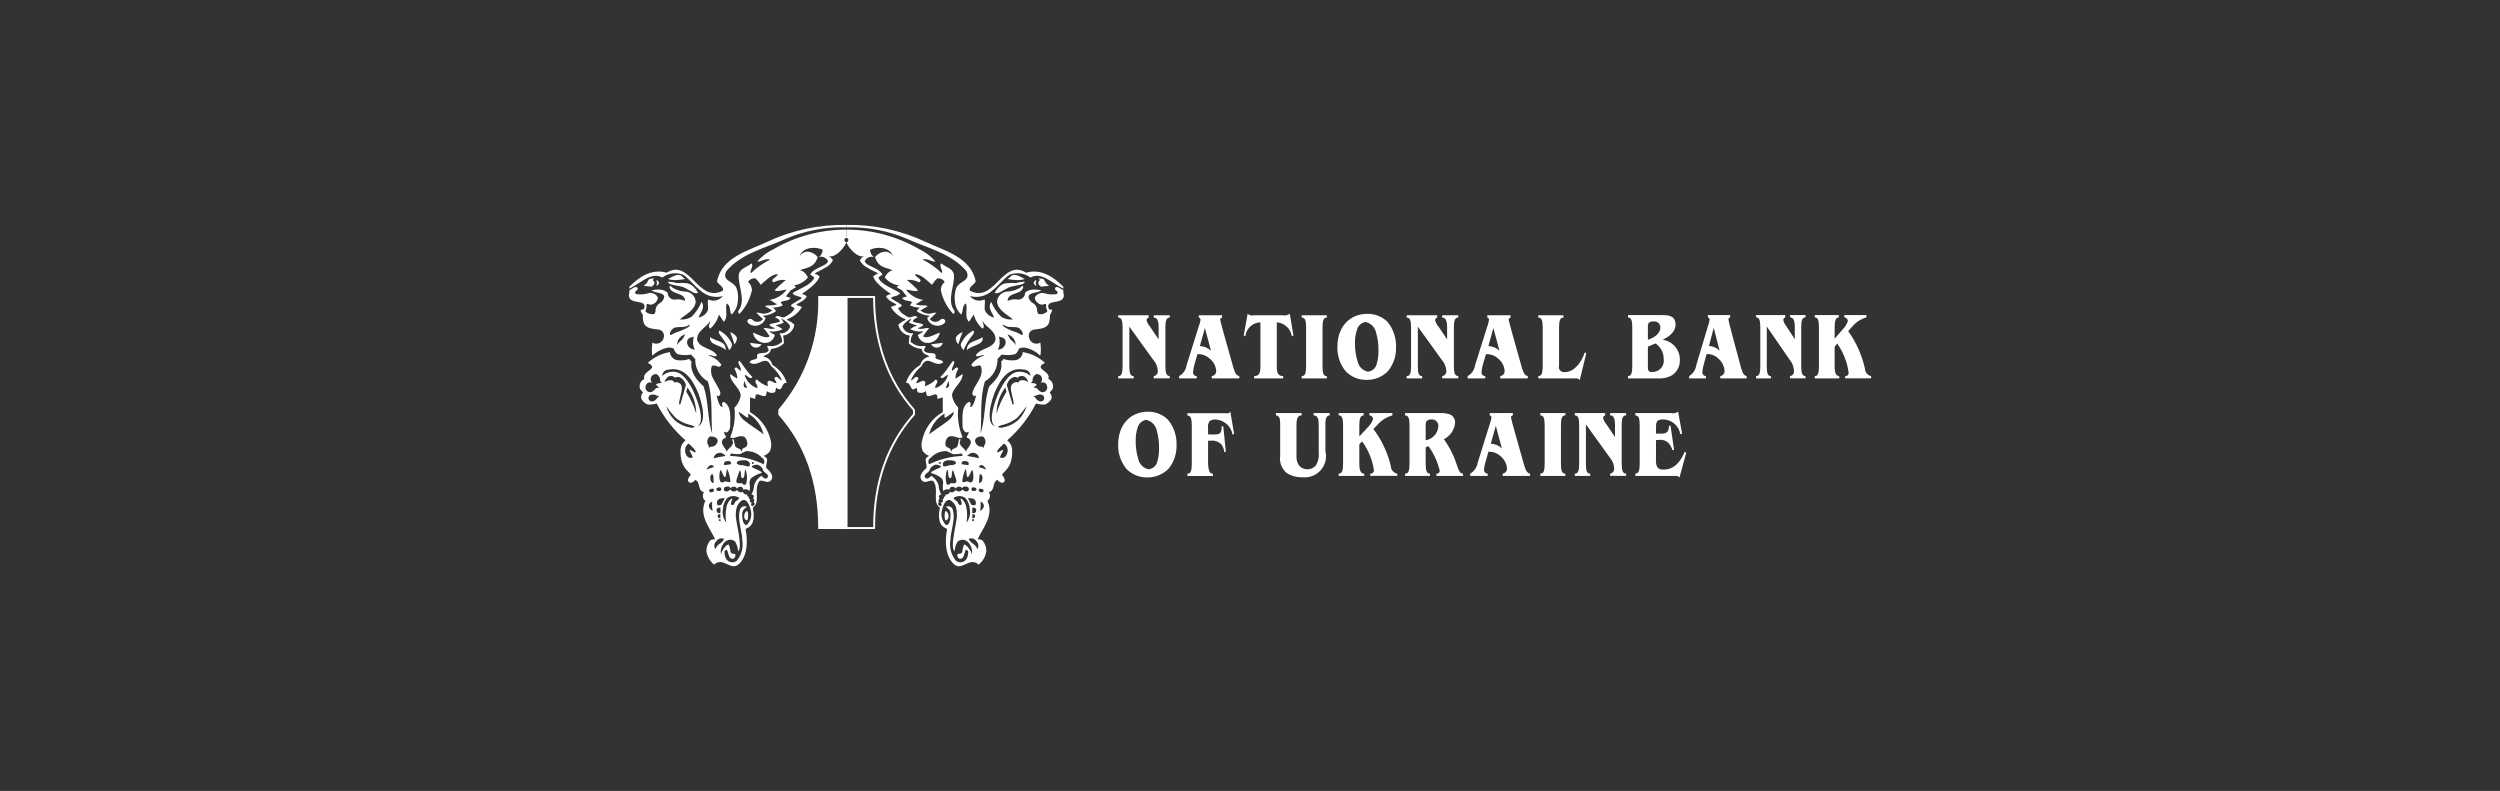 <svg width="275" height="87" viewBox="0 0 275 87" fill="none" xmlns="http://www.w3.org/2000/svg">
<rect x="0" y="0" width="275" height="87" fill="#333333" stroke="none"/>
<path fill-rule="evenodd" clip-rule="evenodd" d="M31.474 20.888L31.459 20.308L31.436 20.278C28.572 17.079 27.069 12.808 27.084 7.927V7.823H20.826V7.927C20.969 12.443 19.416 16.849 16.474 20.278L16.451 20.308L16.436 20.888L16.466 20.918C19.375 24.192 20.841 28.374 20.826 33.344L20.819 33.448L23.84 33.456H23.974L27.084 33.448V33.344C27.069 28.374 28.535 24.192 31.444 20.918L31.474 20.888ZM26.875 33.24H24.055V8.039L26.868 8.031C26.883 12.912 28.393 17.175 31.25 20.39L31.258 20.806C28.356 24.095 26.875 28.277 26.875 33.24V33.24ZM34.762 32.347C34.822 32.585 34.963 32.496 35.023 32.429C35.053 32.399 35.082 32.354 35.12 32.31L35.142 32.228L35.164 32.094V31.967L35.127 31.811C35.11 31.741 35.079 31.675 35.036 31.617C34.992 31.559 34.937 31.512 34.874 31.476C34.733 31.417 34.696 32.064 34.762 32.347V32.347ZM44.815 6.059C44.746 6.087 44.685 6.129 44.635 6.183C44.585 6.237 44.547 6.302 44.525 6.372C44.54 6.447 44.575 6.517 44.626 6.574C44.677 6.632 44.742 6.675 44.815 6.699L44.785 6.498C44.77 6.484 44.758 6.466 44.751 6.447C44.743 6.428 44.74 6.407 44.74 6.387C44.74 6.364 44.745 6.342 44.754 6.322C44.763 6.301 44.776 6.283 44.792 6.268L44.815 6.059ZM46.169 6.632C46.051 6.579 45.949 6.497 45.871 6.394C45.789 6.282 45.737 6.111 45.648 6.007C45.595 5.966 45.533 5.936 45.468 5.921C45.403 5.906 45.334 5.905 45.269 5.918C45.211 5.884 45.148 5.858 45.083 5.843L45.217 6.089C45.165 6.116 45.121 6.156 45.091 6.206C45.061 6.256 45.045 6.314 45.045 6.372V6.372C45.045 6.379 45.038 6.379 45.038 6.387C45.039 6.477 45.075 6.564 45.139 6.628C45.203 6.692 45.29 6.728 45.38 6.729C45.395 6.73 45.411 6.728 45.425 6.721C45.331 6.734 45.244 6.779 45.179 6.848C45.395 6.736 46.414 6.751 46.169 6.632V6.632ZM42.575 6.394C42.19 6.374 41.805 6.384 41.422 6.424C41.168 6.482 40.936 6.611 40.752 6.796C40.539 6.992 40.365 7.227 40.239 7.488C40.347 7.518 40.461 7.524 40.571 7.504C40.682 7.485 40.787 7.441 40.879 7.376C41.065 7.287 41.355 7.093 41.824 6.863C42.129 6.744 42.679 6.684 43.111 6.573C43.17 6.558 43.676 6.394 43.498 6.245C43.186 6.263 42.877 6.313 42.575 6.394V6.394ZM42.039 5.628L41.883 5.791L41.652 5.948C41.987 6.026 42.329 6.066 42.672 6.067C42.969 6.088 43.269 6.048 43.55 5.948C43.17 5.784 42.471 5.256 42.039 5.628V5.628ZM37.196 13.775C37.724 13.187 39.115 13.239 38.9 12.332C38.416 12.815 37.136 12.704 37.196 13.775V13.775ZM47.85 7.771C47.785 7.455 47.767 7.132 47.798 6.811C46.786 5.791 45.403 4.772 43.699 5.256C41.087 3.641 40.231 8.686 37.515 7.235C37.352 6.811 37.992 6.595 38.155 6.215C37.62 3.537 34.688 2.838 32.664 1.878C29.936 0.595 26.951 -0.047 23.936 0.003V0.27C26.238 0.204 28.525 0.641 30.64 1.55C32.873 2.57 35.432 3.105 37.136 5.092C37.672 6.275 36.243 6.096 35.968 7.079C35.841 7.505 35.805 7.954 35.864 8.396C35.897 8.955 36.145 9.48 36.556 9.861C36.824 9.489 36.608 8.902 37.084 8.634C37.3 9.274 36.876 10.077 37.404 10.665L37.94 9.861C38.098 10.463 38.432 11.005 38.9 11.416C39.219 11.208 38.9 10.829 38.9 10.561C39.324 11.312 40.388 11.632 40.335 12.652C40.016 13.671 38.632 13.507 38.155 14.37C38.416 14.638 38.736 14.207 39.115 14.37C38.528 14.527 38.016 14.889 37.672 15.39C37.94 15.925 38.364 15.226 38.736 15.546C38.848 15.909 38.835 16.3 38.699 16.655C38.401 17.414 37.486 18.463 37.888 18.768C37.91 18.791 37.938 18.808 37.968 18.817C37.999 18.827 38.032 18.829 38.063 18.823C38.095 18.817 38.124 18.804 38.15 18.784C38.175 18.764 38.195 18.738 38.207 18.708C38.165 18.927 38.11 19.143 38.044 19.356C37.925 19.728 37.746 20.114 37.515 19.995V19.943C37.551 19.909 37.578 19.865 37.592 19.817C37.606 19.77 37.608 19.719 37.596 19.67C37.585 19.621 37.562 19.576 37.528 19.54C37.494 19.503 37.451 19.475 37.404 19.46C36.504 19.995 36.712 21.231 36.712 22.302C36.771 22.518 37.032 23.054 37.352 22.734C37.471 23.002 37.121 23.195 37.166 23.381C37.29 23.436 37.405 23.509 37.508 23.597C37.888 24.132 37.136 24.549 37.084 24.981C37.032 24.549 36.117 24.311 36.489 23.664C36.474 23.485 36.347 23.552 36.31 23.641C36.273 23.889 36.216 24.133 36.139 24.371C36.016 24.503 35.855 24.595 35.678 24.631C35.565 24.711 35.485 24.831 35.455 24.966C35.432 24.842 35.392 24.721 35.335 24.609C35.045 24.467 34.703 24.408 34.844 23.835C35.09 22.823 36.02 23.396 36.273 23.426C36.382 23.448 36.494 23.443 36.6 23.411C36.593 23.373 36.682 23.463 36.69 23.351C36.685 23.297 36.67 23.244 36.645 23.195C36.26 22.214 36.119 21.154 36.236 20.107C35.858 19.733 35.614 19.243 35.544 18.716C35.663 17.875 36.749 17.287 36.712 16.402L35.975 16.893L35.916 16.781C35.966 16.443 36.074 16.115 36.236 15.814C36.02 15.442 35.76 16 35.544 16.052C35.44 15.628 36.027 15.144 35.7 14.958C35.596 14.899 34.852 16.245 34.264 16.729C34.532 17.101 34.792 16.513 35.112 16.513C35.014 16.847 34.837 17.153 34.597 17.404C34.356 17.655 34.058 17.845 33.728 17.957C33.572 17.585 34.212 17.317 33.78 16.997C33.44 17.343 33.022 17.6 32.56 17.748L32.612 17.317C32.396 16.833 31.868 17.533 31.6 17.369L31.868 16.885C31.548 16.402 31.332 17.101 31.012 17.101C31.276 16.497 31.679 15.964 32.188 15.546C32.873 14.103 33.624 15.814 34.584 15.122C34.42 14.742 33.944 14.906 33.728 14.638C33.944 13.723 32.768 14.422 32.448 13.775C32.984 12.756 32.218 13.894 30.997 12.867C30.992 12.542 31.091 12.224 31.28 11.96C31.228 11.9 31.243 11.937 30.968 11.922C30.764 11.892 30.574 11.802 30.421 11.664C30.267 11.527 30.158 11.348 30.105 11.149C30.112 11.178 30.216 10.94 30.328 10.836C30.557 10.609 30.824 10.423 31.116 10.286C31.005 10.432 30.903 10.586 30.811 10.747C31.093 10.888 31.394 10.988 31.704 11.044C31.432 11.153 31.174 11.295 30.938 11.469C31.367 11.694 31.856 11.779 32.337 11.714C32.493 11.707 32.143 11.922 31.786 12.108C31.826 12.286 31.907 12.451 32.022 12.592C32.137 12.732 32.283 12.845 32.448 12.919C32.788 13.032 33.158 13.004 33.477 12.844C33.797 12.684 34.039 12.403 34.152 12.064C34.152 12.064 34.249 11.818 34.138 11.87C32.999 12.376 32.679 12.458 32.359 12.257L32.746 11.699L33.036 11.364C32.664 11.26 32.188 11.58 31.756 11.364L32.166 11.208L32.3 11.111L32.396 10.992C32.188 10.777 31.548 10.829 31.228 10.613L31.325 10.434L31.496 10.3L31.756 10.189C31.436 9.757 31.064 10.345 30.678 10.122C30.447 9.997 30.225 9.856 30.015 9.698C29.861 9.555 29.731 9.39 29.628 9.207C29.547 9.102 30.052 9.036 30.015 8.835C29.919 8.671 28.825 8.128 28.847 8.053C28.907 7.823 29.718 7.867 29.837 7.503C29.227 7.064 27.85 6.64 27.485 5.881C27.404 5.717 27.634 5.68 27.902 5.449C27.381 4.608 26.102 4.586 25.945 3.983C26.033 3.8 26.183 3.655 26.369 3.573C26.554 3.491 26.763 3.478 26.957 3.537C26.826 3.448 26.719 3.328 26.645 3.188C26.571 3.048 26.533 2.892 26.533 2.733C27.27 2.384 28.654 2.369 29.078 3.448C28.99 3.316 28.875 3.203 28.743 3.116C28.61 3.029 28.46 2.969 28.304 2.942C28.067 2.94 27.833 2.994 27.621 3.1C27.409 3.206 27.225 3.361 27.084 3.552C27.508 4.832 28.371 4.646 29.041 5.01C29.041 5.01 28.587 4.958 28.148 5.769C28.523 6.253 29.074 6.569 29.68 6.647L29.465 6.863L30.038 7.19L30.581 7.86L30.053 8.039C30.253 8.403 30.975 8.321 31.146 8.5C31.084 8.625 31.006 8.743 30.916 8.85C31.244 9.011 31.606 9.093 31.972 9.088L31.652 9.489C32.08 9.793 32.586 9.969 33.111 9.995C33.103 10.025 33.088 9.995 32.813 10.233C32.849 10.383 32.916 10.522 33.01 10.644C33.103 10.766 33.221 10.867 33.356 10.94C33.56 11.056 33.794 11.109 34.028 11.093C34.262 11.078 34.486 10.993 34.673 10.851C35.068 10.479 34.524 10.166 34.264 10.434C34.186 10.513 34.092 10.574 33.988 10.613C33.884 10.652 33.774 10.669 33.663 10.662C33.552 10.655 33.444 10.624 33.347 10.572C33.249 10.52 33.163 10.448 33.096 10.36L33.535 9.958L33.832 9.653C33.596 9.649 33.361 9.689 33.14 9.772C32.752 9.796 32.369 9.665 32.076 9.408L32.873 8.954C32.612 8.738 32.032 8.991 31.429 8.671C31.682 8.805 31.905 8.41 32.396 8.254C31.641 8.147 30.959 7.746 30.499 7.138C30.767 7.079 31.6 7.451 31.808 7.183C31.429 6.78 31.021 6.404 30.588 6.059C31.051 6.006 31.518 6.097 31.928 6.32C32.463 6 31.436 5.739 31.489 5.412C32.24 5.464 32.82 6.163 33.356 6.595C33.509 6.326 33.705 6.085 33.937 5.881C34.094 5.862 34.254 5.889 34.397 5.959C34.539 6.029 34.658 6.139 34.74 6.275C34.608 6.384 34.502 6.52 34.429 6.674C34.356 6.829 34.317 6.997 34.316 7.168C34.519 8.161 34.999 9.077 35.7 9.809C35.756 9.768 35.797 9.709 35.817 9.642C35.837 9.575 35.836 9.503 35.812 9.437C34.904 8.306 35.916 6.528 35.752 5.464C35.655 4.779 34.852 4.66 34.368 4.236C34.048 4.556 34.636 5.04 34.42 5.308C33.79 4.703 33.073 4.197 32.292 3.805C32.873 3.641 33.356 4.125 33.728 4.021C33.21 3.434 32.577 2.961 31.868 2.629C29.457 1.244 26.724 0.517 23.944 0.523C23.944 1.015 23.936 1.446 23.936 1.446C24.241 1.461 24.189 1.833 23.936 1.93C24.264 2.748 25.335 3.73 25.938 3.403C25.712 3.51 25.525 3.684 25.402 3.901C25.605 4.27 25.921 4.565 26.302 4.742C26.816 5.062 27.411 5.293 27.419 5.352C27.219 5.418 27.035 5.521 26.875 5.657C27.166 6.632 28.944 7.622 28.825 7.614C28.626 7.636 28.438 7.719 28.289 7.852C28.497 8.373 29.338 8.626 29.413 8.768C29.48 8.887 28.803 8.916 28.84 9.08C29.219 9.693 29.796 10.158 30.477 10.397C30.209 10.665 30.224 10.457 29.643 10.97C29.69 11.28 29.838 11.567 30.064 11.785C30.29 12.003 30.581 12.14 30.893 12.175C30.829 12.456 30.796 12.743 30.797 13.031C31.176 13.397 31.676 13.611 32.203 13.634C32.359 14.363 32.791 14.169 33.044 14.497C32.807 14.531 32.587 14.636 32.411 14.798C32.236 14.96 32.114 15.171 32.062 15.405C31.313 15.846 30.75 16.544 30.477 17.369C31.169 17.317 30.849 18.552 31.652 17.905L31.756 18.388C31.901 18.463 32.065 18.493 32.226 18.475C32.388 18.456 32.54 18.39 32.664 18.284L32.768 18.768C33.2 19.088 33.996 18.068 33.944 19.14L34.532 18.976V20.591C33.933 20.936 33.416 21.408 33.018 21.973C32.619 22.539 32.349 23.184 32.225 23.865C32.158 24.202 32.191 24.551 32.322 24.869C32.495 25.122 32.746 25.313 33.036 25.412C32.322 25.732 32.821 26.134 32.739 26.752C32.497 26.928 32.298 27.157 32.158 27.421C32.116 27.494 32.09 27.574 32.082 27.658C32.074 27.741 32.084 27.826 32.111 27.905C32.139 27.984 32.183 28.056 32.242 28.117C32.3 28.177 32.37 28.224 32.448 28.255C32.798 28.381 33.356 27.883 33.572 28.307C34.1 29.222 33.356 30.509 34.212 31.097C34.048 32.005 33.996 32.987 34.852 33.366L35.008 33.456C34.792 34.579 34.74 36.186 35.596 37.154C36.556 38.337 37.404 36.402 38.475 37.369C38.94 36.999 39.244 36.463 39.324 35.874C39.326 35.45 39.178 35.039 38.907 34.713C38.744 34.612 38.554 34.565 38.364 34.579C38.952 33.292 40.187 31.96 39.443 30.353C39.514 30.301 39.575 30.235 39.622 30.159C39.668 30.083 39.699 29.999 39.713 29.911C39.727 29.823 39.723 29.734 39.702 29.647C39.681 29.561 39.644 29.48 39.591 29.408C40.35 29.17 39.919 28.351 40.536 28.046C40.76 28.329 41.132 28.5 41.31 28.232C41.489 27.964 41.027 27.511 41.057 27.458C41.266 27.072 42.203 26.714 42.166 24.862C42.172 24.639 42.126 24.417 42.03 24.215C41.934 24.013 41.792 23.837 41.615 23.701C42.92 22.563 43.996 21.187 44.785 19.646C45.101 19.737 45.431 19.777 45.76 19.765C46.061 19.649 46.313 19.434 46.474 19.155C46.515 19.035 46.521 18.906 46.49 18.784C46.46 18.661 46.395 18.549 46.303 18.463C46.385 18.254 46.578 18.188 46.638 17.987C46.692 17.783 46.672 17.567 46.583 17.376C46.493 17.185 46.338 17.033 46.147 16.945C46.467 16.03 44.391 15.866 45.775 15.174C45.094 14.55 44.245 14.139 43.334 13.991C43.322 14.198 43.243 14.396 43.109 14.555C42.975 14.713 42.793 14.823 42.59 14.869C42.128 14.946 41.655 14.905 41.214 14.75C41.147 14.858 41.058 14.952 40.953 15.025C41.169 16.156 40.336 17.153 39.644 17.748C39.056 19.408 39.219 21.394 38.684 22.949C38.847 21.067 38.58 19.14 39.167 17.213C39.6 16.965 39.958 16.605 40.202 16.17C40.446 15.734 40.566 15.241 40.551 14.742C40.715 14.564 40.841 14.46 41.02 14.266C41.506 14.358 42.006 14.342 42.486 14.222C42.692 14.085 42.839 13.875 42.895 13.634C43.542 13.172 44.919 13.991 45.202 14.356C45.328 14.512 45.358 13.597 45.269 12.949C45.153 13.019 45.022 13.059 44.887 13.067C44.753 13.075 44.618 13.05 44.495 12.994C44.372 12.938 44.265 12.854 44.182 12.748C44.099 12.641 44.043 12.517 44.019 12.384C43.991 12.296 43.982 12.204 43.991 12.113C44 12.022 44.028 11.934 44.072 11.853C44.117 11.773 44.178 11.703 44.25 11.647C44.323 11.591 44.406 11.551 44.495 11.528C45.135 11.416 45.901 11.461 46.199 10.829C46.29 10.528 46.331 10.213 46.318 9.899C46.434 9.758 46.518 9.592 46.563 9.415C46.459 9.177 46.258 9.482 46.161 9.147C45.849 8.113 47.798 8.842 47.85 7.771V7.771ZM41.66 24.713C41.686 24.867 41.663 25.026 41.593 25.167C41.571 25.269 41.523 25.365 41.454 25.444C41.385 25.523 41.297 25.584 41.199 25.621C41.161 25.621 40.834 25.68 40.841 25.546C40.849 25.338 41.228 24.832 41.169 24.772C41.08 24.691 40.574 25.122 40.522 25.003C40.44 24.802 40.938 24.37 41.266 24.051C41.383 24.117 41.481 24.213 41.55 24.33C41.619 24.446 41.657 24.578 41.66 24.713V24.713ZM40.447 20.747C40.452 19.717 40.785 18.716 41.4 17.89L41.541 18.344C41.075 19.095 40.708 19.903 40.447 20.747V20.747ZM42.791 21.506C42.323 21.904 41.758 22.17 41.154 22.28C41.066 22.31 40.974 22.321 40.881 22.314C40.789 22.306 40.7 22.279 40.618 22.235C40.603 22.079 41.109 22.034 41.571 21.863C41.995 21.711 42.39 21.487 42.739 21.201C43.103 20.803 43.439 20.381 43.743 19.936C43.571 20.535 43.242 21.076 42.791 21.506ZM42.858 17.347C42.77 17.311 42.674 17.296 42.579 17.303C42.484 17.311 42.392 17.341 42.311 17.392C42.229 17.442 42.161 17.51 42.111 17.591C42.062 17.673 42.032 17.765 42.025 17.86C41.98 18.344 42.352 19.281 42.33 19.728L42.203 19.765L41.571 17.607C41.618 17.449 41.688 17.299 41.779 17.161C41.9 17 42.055 16.868 42.233 16.774C42.317 16.737 42.41 16.721 42.502 16.727C42.593 16.734 42.683 16.762 42.761 16.811C42.851 16.719 42.966 16.655 43.092 16.629C43.218 16.602 43.349 16.614 43.468 16.662C43.585 16.731 43.687 16.825 43.765 16.937C43.843 17.048 43.897 17.175 43.922 17.309C43.446 16.93 42.88 17.071 42.858 17.347V17.347ZM45.67 19.177C45.648 19.23 45.614 19.278 45.571 19.317C45.529 19.356 45.478 19.386 45.423 19.403C45.368 19.421 45.309 19.427 45.252 19.42C45.195 19.413 45.139 19.393 45.09 19.363C44.922 19.289 44.788 19.157 44.711 18.991C44.651 18.922 44.577 18.866 44.495 18.827L44.8 18.775C44.964 18.674 45.16 18.637 45.35 18.671C45.407 18.677 45.462 18.697 45.511 18.727C45.56 18.758 45.601 18.799 45.632 18.847C45.662 18.896 45.682 18.951 45.688 19.008C45.695 19.065 45.689 19.123 45.67 19.177V19.177ZM44.554 16.64C44.626 16.53 44.734 16.448 44.859 16.409C44.973 16.41 45.086 16.438 45.187 16.491C45.259 16.537 45.32 16.598 45.365 16.67C45.41 16.743 45.439 16.824 45.449 16.909C45.459 16.994 45.45 17.08 45.423 17.16C45.395 17.241 45.35 17.315 45.291 17.376C45.369 17.337 45.455 17.318 45.542 17.32C45.629 17.323 45.714 17.347 45.789 17.391C45.856 17.443 45.911 17.508 45.95 17.583C45.99 17.657 46.014 17.739 46.02 17.823C46.035 17.924 46.019 18.027 45.973 18.119C45.928 18.21 45.856 18.286 45.767 18.336C45.38 18.537 45.15 18.269 44.859 17.964C44.8 17.905 44.592 17.949 44.532 17.89L44.867 17.585C44.838 17.54 44.798 17.503 44.751 17.477C44.705 17.451 44.652 17.437 44.599 17.436C44.477 17.396 44.347 17.384 44.219 17.399L44.42 17.161C44.402 17.069 44.404 16.975 44.428 16.885C44.451 16.795 44.494 16.711 44.554 16.64V16.64ZM39.859 19.683C40.031 18.904 40.322 18.156 40.722 17.466C41.325 16.387 42.24 15.658 43.483 15.925C43.574 15.924 43.665 15.941 43.749 15.975C43.834 16.009 43.911 16.06 43.975 16.125C44.04 16.189 44.091 16.266 44.125 16.351C44.16 16.436 44.176 16.526 44.175 16.617C43.986 16.442 43.761 16.31 43.515 16.233C43.269 16.155 43.009 16.134 42.754 16.171C41.801 16.275 40.908 17.696 40.35 19.296C40.161 19.804 40.024 20.33 39.941 20.866C39.91 21.108 39.913 21.354 39.949 21.595C39.993 21.813 40.102 22.013 40.261 22.168C39.264 21.752 39.859 19.683 39.859 19.683V19.683ZM37.024 25.978C37.255 26.008 37.478 26.119 37.352 26.432L36.608 26.327C36.608 26.327 36.533 25.911 37.024 25.978V25.978ZM37.129 31.112C37.079 30.712 36.873 30.348 36.556 30.1C36.318 30.1 36.846 30.747 36.504 30.807C36.213 30.859 36.258 30.561 36.102 30.412C35.941 30.327 35.804 30.204 35.7 30.055L35.812 29.973C35.997 29.869 36.207 29.82 36.419 29.83C36.631 29.841 36.836 29.911 37.01 30.033C37.313 30.369 37.49 30.8 37.508 31.253C37.556 31.516 37.547 31.785 37.483 32.045C37.419 32.304 37.301 32.546 37.136 32.756C37.238 32.212 37.235 31.654 37.129 31.112V31.112ZM37.493 30.427L37.277 30.011C37.367 30.1 37.679 30.04 37.91 30.137C37.995 30.183 38.065 30.252 38.112 30.337C38.16 30.421 38.182 30.517 38.178 30.613C38.133 30.993 37.835 30.829 37.672 30.777L37.493 30.427ZM37.783 32.235V31.826C37.835 31.841 37.925 31.826 37.962 31.841C38.003 31.856 38.038 31.885 38.06 31.923C38.082 31.961 38.089 32.006 38.081 32.049C38.082 32.085 38.074 32.12 38.057 32.151C38.04 32.182 38.016 32.209 37.986 32.228C37.955 32.247 37.921 32.257 37.886 32.258C37.85 32.26 37.815 32.252 37.783 32.235V32.235ZM37.977 32.384L37.947 32.548L37.776 32.6C37.754 32.459 37.687 32.325 37.977 32.384V32.384ZM37.776 31.685V31.097C37.85 31.112 37.977 31.097 38.036 31.119C38.094 31.142 38.142 31.184 38.173 31.238C38.204 31.292 38.216 31.355 38.207 31.417C38.208 31.468 38.195 31.518 38.17 31.563C38.146 31.607 38.11 31.645 38.067 31.672C38.023 31.699 37.974 31.714 37.923 31.716C37.872 31.718 37.822 31.708 37.776 31.685V31.685ZM38.2 29.207C38.135 29.244 38.063 29.266 37.988 29.273C37.914 29.279 37.839 29.269 37.769 29.244C37.728 29.204 37.701 29.153 37.69 29.097C37.68 29.041 37.686 28.984 37.709 28.932C37.754 28.897 37.807 28.875 37.863 28.867C37.919 28.859 37.976 28.866 38.029 28.887C38.106 28.904 38.175 28.949 38.222 29.014C38.232 29.046 38.235 29.079 38.231 29.113C38.227 29.146 38.217 29.178 38.2 29.207V29.207ZM37.553 28.329C37.44 28.277 37.323 28.234 37.203 28.203C36.786 28.366 36.675 28.277 36.682 28.255C36.7 27.77 36.822 27.296 37.039 26.863C37.121 26.737 37.121 27.711 37.263 27.741C37.456 27.778 37.657 26.967 37.761 26.967C37.873 26.982 38.088 28.418 37.553 28.329V28.329ZM35.172 17.153L35.224 17.533C35.24 17.584 35.241 17.639 35.228 17.692C35.215 17.744 35.188 17.792 35.15 17.831C35.111 17.869 35.063 17.896 35.011 17.909C34.959 17.922 34.903 17.921 34.852 17.905C34.956 17.637 35.06 17.421 35.172 17.153V17.153ZM34.74 20.747C34.71 20.894 34.705 21.045 34.725 21.193C34.956 21.245 35.544 20.598 35.782 20.598C35.688 20.92 35.505 21.209 35.254 21.432C34.584 21.997 33.371 22.719 33.036 23.054C33.143 22.571 33.349 22.116 33.643 21.719C33.936 21.322 34.31 20.991 34.74 20.747ZM33.2 25.628C33.418 25.386 33.686 25.195 33.985 25.066C34.285 24.938 34.608 24.876 34.934 24.884C35.171 24.979 35.402 25.088 35.626 25.211C35.957 25.232 36.29 25.207 36.615 25.137C36.671 25.219 36.705 25.314 36.712 25.412C35.437 25.462 34.186 25.773 33.036 26.327C32.995 26.273 32.966 26.21 32.952 26.142C32.938 26.076 32.939 26.006 32.955 25.939C32.97 25.873 33 25.81 33.043 25.756C33.085 25.703 33.139 25.659 33.2 25.628V25.628ZM35.596 26.432C35.239 26.342 34.733 26.714 34.562 26.506L34.532 26.231C34.597 26.11 34.697 26.012 34.82 25.951C34.942 25.89 35.081 25.868 35.216 25.889C35.394 25.886 35.572 25.906 35.745 25.948C35.817 25.961 35.882 26.001 35.925 26.061C35.968 26.121 35.986 26.195 35.975 26.268C35.86 26.345 35.731 26.4 35.596 26.432V26.432ZM35.008 26.915C35.224 27.183 35.03 27.644 35.291 27.86C35.67 27.912 35.395 27.153 35.663 26.99C35.745 27.28 35.983 27.86 36.035 28.15C36.036 28.227 36.016 28.302 35.975 28.366C35.818 28.424 35.648 28.437 35.484 28.403C35.231 28.441 35.328 28.708 34.956 28.522C34.804 27.994 34.823 27.432 35.008 26.915V26.915ZM34.279 26.305L34.093 26.231C34.093 26.231 34.011 26.112 34.167 26.112C34.271 26.112 34.405 25.993 34.279 26.305V26.305ZM34.227 30.926C33.914 30.792 33.989 30.546 34.16 30.517C33.952 30.398 34.085 30.174 34.197 30.055C34.056 29.936 34.048 29.698 34.368 29.646C34.192 29.356 34.092 29.026 34.078 28.686C34.021 28.458 33.919 28.244 33.777 28.058C33.635 27.871 33.456 27.715 33.252 27.6L33.029 27.823L32.865 27.905L32.664 27.883C32.233 27.377 33.088 27.347 33.14 26.811C33.282 26.603 33.489 26.449 33.728 26.372C33.825 26.35 34.443 26.469 34.309 26.647C34.249 26.722 33.468 27.005 33.282 27.161C33.261 27.176 33.248 27.198 33.243 27.223C33.239 27.248 33.245 27.274 33.259 27.295C33.665 27.406 34.046 27.593 34.383 27.845C34.521 28.014 34.588 28.23 34.569 28.448C34.517 28.721 34.522 29.003 34.584 29.274C34.667 29.181 34.777 29.117 34.898 29.091C35.02 29.064 35.147 29.076 35.261 29.125C35.263 29.054 35.288 28.985 35.333 28.929C35.377 28.873 35.438 28.832 35.507 28.813C35.594 28.797 35.684 28.807 35.766 28.841C35.847 28.876 35.918 28.933 35.968 29.006C36.01 28.923 36.078 28.855 36.161 28.813C36.259 28.787 36.361 28.787 36.459 28.813C36.541 28.864 36.625 28.911 36.712 28.954C36.718 28.923 36.73 28.893 36.748 28.867C36.767 28.84 36.791 28.819 36.818 28.802C36.846 28.786 36.876 28.776 36.908 28.773C36.94 28.769 36.972 28.773 37.002 28.783C37.102 28.774 37.202 28.792 37.292 28.835C37.339 28.884 37.374 28.942 37.396 29.006C37.478 29.11 37.307 29.274 37.307 29.274C37.257 29.302 37.2 29.319 37.142 29.323C37.084 29.326 37.026 29.317 36.972 29.296C36.868 29.262 36.778 29.197 36.712 29.11C36.625 29.199 36.521 29.27 36.407 29.319C36.329 29.334 36.248 29.33 36.172 29.305C36.097 29.28 36.029 29.236 35.975 29.177C35.893 29.222 35.819 29.283 35.76 29.356C35.691 29.394 35.614 29.415 35.536 29.415C35.458 29.415 35.381 29.394 35.313 29.356C35.301 29.409 35.279 29.458 35.247 29.502C35.215 29.546 35.174 29.582 35.127 29.61C35.08 29.637 35.028 29.654 34.975 29.66C34.921 29.667 34.866 29.662 34.815 29.646C34.911 29.81 34.725 29.951 34.643 29.877C34.725 30.092 34.569 30.189 34.495 30.159C34.658 30.45 34.428 30.569 34.324 30.554C34.502 30.807 34.324 30.993 34.227 30.926V30.926ZM37.724 36.246C37.724 35.926 37.091 35.085 36.876 35.167C36.758 35.433 36.69 35.718 36.675 36.008C36.496 36.305 36.035 36.045 36.132 36.402C36.213 36.707 36.332 36.744 36.504 36.729C36.883 36.685 36.89 36.09 37.047 35.77C37.081 35.755 37.119 35.751 37.156 35.756C37.193 35.762 37.228 35.777 37.257 35.801C37.286 35.824 37.308 35.855 37.321 35.891C37.333 35.926 37.336 35.964 37.329 36C37.328 36.245 37.272 36.486 37.166 36.707C37.109 36.809 37.031 36.897 36.937 36.965C36.843 37.034 36.735 37.081 36.621 37.103C36.507 37.125 36.389 37.121 36.276 37.093C36.163 37.064 36.058 37.011 35.968 36.938C35.71 36.618 35.523 36.247 35.422 35.849C35.321 35.451 35.306 35.035 35.38 34.631C35.358 34.088 35.715 32.979 35.737 32.079C35.737 31.809 35.697 31.541 35.618 31.283C35.591 31.212 35.548 31.148 35.494 31.096C35.44 31.043 35.374 31.003 35.303 30.978C35.231 30.954 35.155 30.945 35.08 30.952C35.005 30.96 34.932 30.984 34.867 31.022C35.038 31.12 35.185 31.255 35.298 31.417C35.367 31.571 35.397 31.739 35.387 31.908C35.386 32.035 35.376 32.162 35.358 32.287C35.35 32.406 35.327 32.524 35.291 32.637C35.261 32.732 35.213 32.82 35.149 32.898C34.993 33.069 34.911 33.024 34.852 32.972C34.642 32.754 34.494 32.483 34.426 32.188C34.358 31.894 34.371 31.586 34.465 31.298C34.465 31.298 34.74 30.033 35.38 30.293C35.663 30.47 35.879 30.738 35.99 31.052C36.061 31.332 36.093 31.62 36.087 31.908C36.139 32.555 35.254 35.479 35.841 35.911C35.852 35.532 35.962 35.162 36.161 34.839C36.271 34.739 36.406 34.672 36.552 34.644C36.698 34.617 36.849 34.63 36.987 34.683C37.227 34.786 37.422 34.971 37.538 35.204C37.733 35.514 37.8 35.888 37.724 36.246V36.246ZM38.341 35.665C38.243 35.44 38.09 35.243 37.895 35.093C37.665 34.971 37.484 34.774 37.382 34.534C37.47 34.497 37.565 34.477 37.661 34.477C37.757 34.477 37.851 34.497 37.94 34.534C38.085 34.614 38.208 34.729 38.297 34.869C38.386 34.981 38.439 35.117 38.447 35.26C38.455 35.403 38.418 35.545 38.341 35.665V35.665ZM37.203 25.412C37.339 25.268 37.504 25.154 37.687 25.077C37.855 25.06 38.024 25.088 38.178 25.159C38.275 25.209 38.359 25.284 38.42 25.375C38.481 25.466 38.518 25.571 38.527 25.68C38.208 25.576 37.835 25.539 37.203 25.412V25.412ZM38.602 29.014C38.734 29.012 38.864 29.043 38.981 29.103C38.998 29.127 39.01 29.153 39.016 29.182C39.022 29.21 39.022 29.24 39.017 29.268C39.011 29.297 39 29.324 38.984 29.348C38.967 29.372 38.946 29.392 38.922 29.408C38.832 29.429 38.739 29.421 38.654 29.386C38.327 29.259 38.55 29.014 38.602 29.014V29.014ZM38.527 28.418V28.203C38.557 27.905 38.498 27.31 38.758 27.436C38.819 27.509 38.863 27.596 38.885 27.689C38.907 27.782 38.907 27.879 38.885 27.972C38.882 28.075 38.846 28.175 38.782 28.255C38.717 28.336 38.628 28.393 38.527 28.418V28.418ZM38.632 31.454C38.7 31.124 38.717 30.785 38.684 30.45C38.745 30.465 38.803 30.492 38.854 30.53C38.905 30.568 38.948 30.616 38.981 30.671C39.013 30.725 39.035 30.786 39.044 30.849C39.053 30.912 39.049 30.976 39.033 31.037C38.999 31.131 38.946 31.216 38.877 31.288C38.807 31.36 38.724 31.416 38.632 31.454V31.454ZM38.498 26.633C38.508 26.593 38.528 26.556 38.553 26.524C38.579 26.493 38.611 26.467 38.647 26.448C38.684 26.429 38.723 26.418 38.764 26.415C38.805 26.412 38.846 26.418 38.885 26.432C39.075 26.536 39.223 26.705 39.301 26.908L38.498 26.633ZM38.952 23.284C39.026 23.341 39.089 23.413 39.136 23.495C39.183 23.576 39.213 23.666 39.225 23.76C39.237 23.854 39.23 23.948 39.205 24.039C39.179 24.13 39.136 24.215 39.078 24.289C39.041 24.373 39.033 24.467 39.056 24.557C39.001 24.478 38.918 24.422 38.825 24.4C38.639 24.41 38.456 24.346 38.317 24.222C38.178 24.098 38.093 23.924 38.081 23.738C38.088 23.307 38.766 23.232 38.952 23.284V23.284ZM41.437 13.053C41.388 13.242 41.279 13.41 41.125 13.531C40.972 13.652 40.783 13.72 40.588 13.723C40.581 13.738 40.566 13.745 40.559 13.738C40.566 13.73 40.581 13.73 40.588 13.723C40.707 13.505 40.775 13.264 40.789 13.016C40.801 12.763 40.773 12.509 40.708 12.265C40.76 12.421 41.533 12.242 41.437 13.053V13.053ZM42.545 13.247C42.514 13.147 42.461 13.055 42.389 12.979C42.248 12.815 42.017 12.659 41.95 12.562C41.838 12.398 41.74 12.224 41.66 12.041C41.849 12.098 42.022 12.197 42.166 12.332C42.293 12.446 42.393 12.588 42.459 12.746C42.525 12.905 42.554 13.076 42.545 13.247V13.247ZM43.252 12.116C43.222 12.131 42.955 11.945 42.612 11.811C42.159 11.677 41.724 11.487 41.318 11.245C40.998 10.948 41.139 10.918 41.325 11.059L41.511 11.149C41.935 11.312 42.382 11.156 42.858 11.32C43.126 11.424 43.513 12.041 43.252 12.116V12.116ZM45.068 8.649C45.19 8.732 45.336 8.776 45.484 8.775C45.589 8.775 45.73 8.678 45.819 8.693C45.961 8.73 45.901 8.954 45.901 9.095C45.959 9.234 46.004 9.379 46.035 9.527C45.905 9.646 45.75 9.734 45.581 9.783C45.412 9.832 45.233 9.841 45.06 9.809C45.002 9.737 44.959 9.653 44.934 9.564C44.908 9.474 44.901 9.381 44.911 9.288C44.892 9.16 44.847 9.036 44.778 8.926C44.709 8.816 44.617 8.722 44.51 8.649C44.371 8.581 44.249 8.481 44.155 8.359C44.061 8.236 43.996 8.094 43.967 7.942C43.989 7.376 44.949 7.547 45.365 7.19C45.068 7.123 44.762 7.098 44.458 7.116C44.137 7.124 43.83 7.242 43.587 7.451C43.589 7.569 43.563 7.686 43.511 7.793C43.46 7.9 43.384 7.993 43.29 8.065C43.196 8.138 43.087 8.187 42.97 8.209C42.854 8.232 42.734 8.227 42.62 8.195C42.293 8.168 41.964 8.227 41.667 8.366C41.667 7.399 43.096 7.726 43.364 6.922C43.376 6.858 43.373 6.792 43.356 6.729C43.282 6.632 43.103 6.863 43.074 6.885C42.67 7.141 42.211 7.294 41.734 7.332C41.42 7.319 41.113 7.433 40.882 7.646C40.65 7.859 40.513 8.156 40.499 8.47C40.611 9.4 41.615 9.861 42.255 10.397C41.799 10.458 41.337 10.352 40.953 10.1C40.482 9.636 40.11 9.081 39.859 8.47C39.376 9.117 40.075 9.757 40.179 10.189C39.97 10.149 39.772 10.064 39.601 9.937C39.43 9.811 39.289 9.648 39.19 9.46C39.033 9.088 39.271 8.47 39.115 8.202C38.846 8.332 38.541 8.366 38.25 8.299C37.959 8.231 37.699 8.066 37.515 7.83C37.946 7.947 38.399 7.952 38.831 7.844C39.264 7.736 39.661 7.518 39.986 7.213C40.745 6.632 41.466 5.65 41.935 5.464C42.306 5.328 42.705 5.287 43.096 5.345C43.487 5.402 43.858 5.555 44.175 5.791C45.403 5.092 46.653 6.506 47.769 6.989L47.783 7.183C47.746 7.198 47.099 6.647 46.928 6.893C46.675 7.257 47.456 7.257 47.054 7.614C46.588 7.688 46.111 7.649 45.663 7.503C45.462 7.461 45.253 7.488 45.069 7.58C44.886 7.672 44.738 7.823 44.651 8.009C44.667 8.14 44.713 8.266 44.785 8.377C44.857 8.488 44.954 8.581 45.068 8.649V8.649ZM36.504 13.135C36.509 13.258 36.54 13.379 36.595 13.489C36.65 13.6 36.728 13.697 36.824 13.775C37.054 13.193 37.376 12.65 37.776 12.168C37.888 12.064 38.059 11.736 37.895 11.625C37.264 11.944 36.77 12.48 36.504 13.135V13.135ZM35.968 12.384C35.96 12.521 35.98 12.657 36.026 12.786C36.072 12.915 36.143 13.034 36.236 13.135C36.368 12.68 36.527 12.233 36.712 11.796C36.4 11.893 36.135 12.103 35.968 12.384V12.384ZM34.532 12.972L33.252 13.135C33.317 13.26 33.419 13.362 33.543 13.427C33.668 13.492 33.809 13.517 33.949 13.5C34.089 13.482 34.219 13.421 34.323 13.327C34.428 13.233 34.5 13.109 34.532 12.972V12.972ZM3.036 6.059L3.058 6.268C3.075 6.283 3.088 6.301 3.097 6.322C3.106 6.342 3.11 6.364 3.11 6.387C3.111 6.407 3.107 6.428 3.1 6.447C3.092 6.466 3.08 6.484 3.066 6.498L3.036 6.699C3.109 6.675 3.174 6.632 3.225 6.574C3.276 6.517 3.311 6.447 3.326 6.372C3.303 6.302 3.266 6.237 3.216 6.183C3.165 6.129 3.104 6.087 3.036 6.059V6.059ZM2.813 6.372C2.81 6.313 2.792 6.256 2.761 6.207C2.729 6.157 2.686 6.117 2.634 6.089L2.768 5.843C2.702 5.858 2.64 5.884 2.582 5.918C2.516 5.905 2.448 5.906 2.382 5.921C2.317 5.936 2.256 5.966 2.202 6.007C2.113 6.111 2.061 6.282 1.979 6.394C1.903 6.498 1.8 6.581 1.682 6.632C1.444 6.751 2.455 6.736 2.671 6.848C2.608 6.78 2.524 6.736 2.433 6.721C2.445 6.728 2.457 6.73 2.47 6.729C2.561 6.728 2.647 6.692 2.711 6.628C2.775 6.564 2.812 6.477 2.813 6.387V6.372V6.372ZM12.976 31.476C12.913 31.512 12.858 31.559 12.815 31.617C12.771 31.675 12.74 31.741 12.723 31.811L12.686 31.967V32.094L12.709 32.228L12.731 32.31C12.768 32.354 12.805 32.399 12.835 32.429C12.887 32.496 13.028 32.585 13.088 32.347C13.155 32.064 13.125 31.417 12.976 31.476V31.476ZM5.186 6.067C5.527 6.066 5.866 6.026 6.198 5.948L5.967 5.791L5.811 5.628C5.38 5.256 4.68 5.784 4.308 5.948C4.589 6.049 4.888 6.089 5.186 6.067V6.067ZM6.436 6.424C6.051 6.384 5.662 6.374 5.275 6.394C4.974 6.313 4.665 6.263 4.353 6.245C4.174 6.394 4.688 6.558 4.74 6.573C5.171 6.684 5.722 6.744 6.034 6.863C6.496 7.093 6.786 7.287 6.972 7.376C7.064 7.441 7.169 7.485 7.279 7.504C7.39 7.523 7.503 7.518 7.612 7.488C7.491 7.224 7.316 6.988 7.098 6.796C6.916 6.613 6.687 6.484 6.436 6.424V6.424ZM11.354 13.135C11.083 12.481 10.587 11.946 9.956 11.625C9.799 11.736 9.97 12.064 10.075 12.168C10.474 12.652 10.797 13.194 11.034 13.775C11.127 13.695 11.204 13.597 11.258 13.487C11.313 13.377 11.346 13.258 11.354 13.135V13.135ZM11.883 12.384C11.717 12.101 11.452 11.891 11.139 11.796C11.323 12.233 11.482 12.68 11.615 13.135C11.71 13.036 11.783 12.918 11.829 12.788C11.875 12.659 11.894 12.521 11.883 12.384V12.384ZM23.914 1.446V0.523C21.133 0.515 18.4 1.242 15.99 2.629C15.279 2.96 14.643 3.434 14.122 4.021C14.494 4.125 14.978 3.641 15.558 3.805C14.778 4.197 14.06 4.703 13.43 5.308C13.214 5.04 13.802 4.556 13.482 4.236C13.006 4.66 12.203 4.779 12.098 5.464C11.942 6.528 12.954 8.306 12.046 9.437C12.023 9.502 12.02 9.573 12.039 9.64C12.058 9.707 12.097 9.766 12.15 9.809C12.851 9.075 13.333 8.161 13.542 7.168C13.538 6.997 13.498 6.828 13.424 6.674C13.349 6.52 13.242 6.384 13.11 6.275C13.193 6.139 13.312 6.03 13.454 5.96C13.597 5.89 13.756 5.863 13.914 5.881C14.148 6.083 14.344 6.325 14.494 6.595C15.03 6.163 15.618 5.464 16.362 5.412C16.414 5.739 15.387 6 15.923 6.32C16.335 6.097 16.805 6.006 17.27 6.059C16.834 6.404 16.424 6.78 16.042 7.183C16.258 7.451 17.084 7.079 17.351 7.138C16.891 7.746 16.209 8.147 15.454 8.254C15.953 8.41 16.168 8.805 16.429 8.671C15.826 8.991 15.238 8.738 14.978 8.954L15.774 9.408C15.629 9.535 15.461 9.633 15.278 9.696C15.096 9.758 14.903 9.784 14.71 9.772C14.489 9.689 14.254 9.649 14.018 9.653L14.316 9.958L14.755 10.36C14.687 10.448 14.602 10.52 14.504 10.572C14.406 10.624 14.298 10.655 14.188 10.662C14.077 10.669 13.966 10.653 13.862 10.613C13.759 10.574 13.665 10.513 13.586 10.434C13.326 10.166 12.783 10.479 13.177 10.851C13.364 10.993 13.588 11.077 13.822 11.093C14.056 11.109 14.29 11.056 14.494 10.94C14.63 10.868 14.748 10.767 14.842 10.646C14.936 10.524 15.002 10.383 15.037 10.233C14.762 9.995 14.755 10.025 14.74 9.995C15.264 9.969 15.77 9.793 16.198 9.489L15.878 9.088C16.244 9.093 16.606 9.011 16.935 8.85C16.844 8.743 16.766 8.625 16.704 8.5C16.875 8.321 17.597 8.403 17.798 8.039L17.27 7.86L17.813 7.19L18.386 6.863L18.177 6.647C18.781 6.566 19.329 6.251 19.703 5.769C19.264 4.958 18.817 5.01 18.817 5.01C19.479 4.646 20.343 4.832 20.774 3.552C20.631 3.361 20.446 3.207 20.233 3.101C20.02 2.995 19.785 2.941 19.547 2.942C19.39 2.97 19.241 3.03 19.109 3.117C18.976 3.204 18.862 3.316 18.773 3.448C19.197 2.369 20.581 2.384 21.317 2.733C21.319 2.892 21.282 3.049 21.207 3.189C21.133 3.329 21.025 3.449 20.893 3.537C21.087 3.477 21.296 3.49 21.482 3.572C21.668 3.654 21.818 3.8 21.905 3.983C21.749 4.586 20.469 4.608 19.948 5.449C20.216 5.68 20.447 5.717 20.372 5.881C20 6.64 18.631 7.064 18.014 7.503C18.133 7.867 18.944 7.823 19.011 8.053C19.033 8.128 17.932 8.671 17.835 8.835C17.798 9.036 18.304 9.102 18.222 9.207C18.122 9.391 17.991 9.557 17.835 9.698C17.627 9.857 17.405 9.999 17.173 10.122C16.793 10.345 16.414 9.757 16.094 10.189L16.354 10.3L16.526 10.434L16.63 10.613C16.31 10.829 15.67 10.777 15.454 10.992L15.551 11.111L15.685 11.208L16.094 11.364C15.67 11.58 15.186 11.26 14.814 11.364L15.104 11.699L15.491 12.257C15.171 12.458 14.851 12.376 13.72 11.87C13.601 11.818 13.698 12.064 13.698 12.064C13.812 12.402 14.054 12.683 14.374 12.843C14.693 13.003 15.063 13.031 15.402 12.919C15.568 12.845 15.713 12.732 15.828 12.592C15.943 12.451 16.024 12.286 16.064 12.108C15.707 11.922 15.357 11.707 15.514 11.714C15.994 11.78 16.483 11.694 16.913 11.469C16.676 11.295 16.419 11.153 16.146 11.044C16.456 10.988 16.757 10.888 17.039 10.747C16.948 10.586 16.846 10.432 16.734 10.286C17.029 10.422 17.298 10.608 17.53 10.836C17.634 10.94 17.738 11.178 17.746 11.149C17.694 11.348 17.584 11.528 17.431 11.666C17.277 11.803 17.087 11.893 16.883 11.922C16.607 11.937 16.63 11.9 16.578 11.96C16.762 12.226 16.859 12.543 16.853 12.867C15.633 13.894 14.866 12.756 15.402 13.775C15.082 14.422 13.906 13.723 14.122 14.638C13.906 14.906 13.43 14.742 13.274 15.122C14.234 15.814 14.978 14.103 15.67 15.546C16.177 15.965 16.577 16.497 16.838 17.101C16.518 17.101 16.31 16.402 15.99 16.885L16.258 17.369C15.99 17.533 15.454 16.833 15.238 17.317L15.298 17.748C14.833 17.602 14.412 17.344 14.07 16.997C13.639 17.317 14.278 17.585 14.122 17.957C13.793 17.845 13.495 17.655 13.254 17.404C13.013 17.153 12.836 16.847 12.738 16.513C13.058 16.513 13.326 17.101 13.594 16.729C13.006 16.245 12.255 14.899 12.15 14.958C11.823 15.144 12.411 15.628 12.307 16.052C12.091 16 11.831 15.442 11.615 15.814C11.78 16.114 11.888 16.442 11.935 16.781L11.875 16.893L11.139 16.402C11.101 17.287 12.188 17.875 12.307 18.716C12.239 19.244 11.996 19.735 11.615 20.107C11.73 21.154 11.592 22.213 11.213 23.195C11.189 23.245 11.171 23.297 11.161 23.351C11.168 23.463 11.258 23.373 11.25 23.411C11.356 23.443 11.469 23.448 11.578 23.426C11.838 23.396 12.768 22.823 13.006 23.835C13.148 24.408 12.805 24.467 12.515 24.609C12.458 24.721 12.418 24.842 12.396 24.966C12.365 24.831 12.286 24.711 12.173 24.631C11.996 24.593 11.835 24.502 11.711 24.371C11.641 24.131 11.584 23.887 11.54 23.641C11.503 23.552 11.377 23.485 11.362 23.664C11.734 24.311 10.819 24.549 10.767 24.981C10.714 24.549 9.963 24.132 10.342 23.597C10.447 23.51 10.562 23.438 10.685 23.381C10.729 23.195 10.38 23.002 10.499 22.734C10.819 23.054 11.086 22.518 11.139 22.302C11.139 21.231 11.354 19.995 10.447 19.46C10.399 19.475 10.356 19.503 10.323 19.54C10.289 19.576 10.265 19.621 10.254 19.67C10.243 19.719 10.244 19.77 10.258 19.817C10.273 19.865 10.299 19.909 10.335 19.943V19.995C10.112 20.114 9.926 19.728 9.807 19.356C9.741 19.143 9.689 18.927 9.65 18.708C9.663 18.738 9.682 18.764 9.708 18.785C9.733 18.805 9.763 18.819 9.794 18.825C9.826 18.831 9.859 18.829 9.89 18.819C9.92 18.809 9.948 18.791 9.97 18.768C10.365 18.463 9.457 17.414 9.152 16.655C9.016 16.3 9.002 15.909 9.115 15.546C9.487 15.226 9.911 15.925 10.179 15.39C9.836 14.89 9.327 14.529 8.743 14.37C9.115 14.207 9.435 14.638 9.695 14.37C9.219 13.507 7.835 13.671 7.515 12.652C7.463 11.632 8.527 11.312 8.951 10.561C8.951 10.829 8.631 11.208 8.951 11.416C9.418 11.005 9.752 10.463 9.911 9.861L10.447 10.665C10.975 10.077 10.551 9.274 10.767 8.634C11.243 8.902 11.034 9.489 11.295 9.861C11.709 9.482 11.957 8.956 11.987 8.396C12.049 7.954 12.014 7.505 11.883 7.079C11.607 6.096 10.179 6.275 10.714 5.092C12.418 3.105 14.978 2.57 17.218 1.55C19.33 0.641 21.615 0.204 23.914 0.27V0.003C20.9 -0.047 17.914 0.595 15.186 1.878C13.162 2.838 10.231 3.537 9.695 6.215C9.859 6.595 10.499 6.811 10.335 7.235C7.619 8.686 6.771 3.641 4.159 5.256C2.448 4.772 1.064 5.791 0.052 6.811C0.083 7.132 0.066 7.455 1.81655e-05 7.771C0.052 8.842 2.002 8.113 1.689 9.147C1.592 9.482 1.399 9.177 1.287 9.415C1.335 9.593 1.421 9.758 1.54 9.899C1.521 10.213 1.559 10.528 1.652 10.829C1.949 11.461 2.716 11.416 3.356 11.528C3.444 11.551 3.528 11.592 3.6 11.648C3.673 11.704 3.734 11.774 3.779 11.853C3.824 11.933 3.853 12.021 3.863 12.113C3.873 12.204 3.865 12.296 3.839 12.384C3.814 12.517 3.757 12.642 3.674 12.748C3.59 12.854 3.481 12.939 3.358 12.994C3.235 13.05 3.1 13.075 2.964 13.067C2.829 13.059 2.698 13.019 2.582 12.949C2.493 13.597 2.522 14.512 2.649 14.356C2.939 13.991 4.308 13.172 4.955 13.634C5.015 13.873 5.16 14.083 5.365 14.222C5.844 14.342 6.344 14.358 6.83 14.266C7.016 14.46 7.136 14.564 7.299 14.742C7.284 15.242 7.405 15.736 7.651 16.172C7.896 16.607 8.255 16.967 8.691 17.213C9.271 19.14 9.011 21.067 9.167 22.949C8.631 21.394 8.795 19.408 8.207 17.748C7.515 17.153 6.682 16.156 6.897 15.025C6.793 14.952 6.704 14.858 6.637 14.75C6.196 14.905 5.722 14.946 5.26 14.869C5.059 14.822 4.878 14.711 4.744 14.553C4.61 14.395 4.53 14.198 4.516 13.991C3.605 14.14 2.758 14.551 2.076 15.174C3.467 15.866 1.384 16.03 1.704 16.945C1.512 17.033 1.358 17.185 1.268 17.376C1.178 17.567 1.159 17.783 1.213 17.987C1.272 18.188 1.466 18.254 1.548 18.463C1.456 18.55 1.392 18.662 1.363 18.785C1.334 18.907 1.341 19.036 1.384 19.155C1.54 19.435 1.791 19.651 2.091 19.765C2.42 19.778 2.749 19.738 3.066 19.646C3.854 21.187 4.93 22.563 6.235 23.701C6.058 23.837 5.916 24.013 5.82 24.215C5.725 24.417 5.678 24.639 5.685 24.862C5.647 26.714 6.585 27.072 6.801 27.458C6.83 27.511 6.362 27.957 6.548 28.232C6.719 28.5 7.091 28.329 7.314 28.046C7.932 28.351 7.5 29.17 8.259 29.408C8.156 29.554 8.115 29.736 8.144 29.912C8.173 30.089 8.271 30.247 8.415 30.353C7.664 31.96 8.899 33.292 9.487 34.579C9.296 34.566 9.106 34.613 8.944 34.713C8.675 35.041 8.528 35.45 8.527 35.874C8.609 36.462 8.913 36.997 9.375 37.369C10.447 36.402 11.295 38.337 12.255 37.154C13.11 36.186 13.058 34.579 12.842 33.456L12.999 33.366C13.854 32.987 13.802 32.005 13.639 31.097C14.494 30.509 13.75 29.222 14.278 28.307C14.494 27.883 15.052 28.381 15.402 28.255C15.48 28.224 15.551 28.177 15.609 28.117C15.667 28.056 15.712 27.984 15.739 27.905C15.767 27.826 15.777 27.741 15.769 27.658C15.761 27.574 15.735 27.494 15.692 27.421C15.552 27.157 15.354 26.928 15.112 26.752C15.03 26.134 15.536 25.732 14.814 25.412C15.104 25.313 15.355 25.122 15.528 24.869C15.66 24.552 15.697 24.202 15.633 23.865C15.506 23.185 15.235 22.541 14.836 21.976C14.438 21.411 13.923 20.939 13.326 20.591V18.976L13.906 19.14C13.854 18.068 14.658 19.088 15.082 18.768L15.186 18.284C15.31 18.39 15.463 18.456 15.624 18.475C15.786 18.493 15.95 18.463 16.094 18.388L16.198 17.905C17.002 18.552 16.682 17.317 17.374 17.369C17.103 16.543 16.539 15.844 15.789 15.405C15.738 15.171 15.616 14.959 15.441 14.796C15.265 14.634 15.044 14.529 14.807 14.497C15.067 14.169 15.491 14.363 15.648 13.634C16.174 13.611 16.674 13.397 17.054 13.031C17.059 12.743 17.029 12.456 16.965 12.175C17.276 12.139 17.566 12.002 17.791 11.784C18.015 11.566 18.162 11.28 18.207 10.97C17.627 10.457 17.642 10.665 17.374 10.397C18.055 10.16 18.633 9.695 19.011 9.08C19.055 8.916 18.371 8.887 18.438 8.768C18.52 8.626 19.353 8.373 19.569 7.852C19.417 7.718 19.227 7.635 19.026 7.614C18.907 7.622 20.685 6.632 20.983 5.657C20.821 5.524 20.637 5.421 20.439 5.352C20.439 5.293 21.035 5.062 21.548 4.742C21.931 4.567 22.247 4.272 22.448 3.901C22.327 3.682 22.14 3.508 21.913 3.403C22.515 3.73 23.587 2.748 23.922 1.93C23.669 1.833 23.616 1.461 23.914 1.446V1.446ZM4.598 12.116C4.338 12.041 4.725 11.424 4.993 11.32C5.469 11.156 5.915 11.312 6.339 11.149L6.533 11.059C6.711 10.918 6.853 10.948 6.54 11.245C6.133 11.484 5.698 11.674 5.246 11.811C4.903 11.945 4.635 12.131 4.598 12.116V12.116ZM5.9 12.562C5.833 12.659 5.603 12.815 5.461 12.979C5.394 13.057 5.343 13.148 5.313 13.247C5.301 13.076 5.328 12.905 5.392 12.746C5.457 12.588 5.557 12.446 5.685 12.332C5.83 12.195 6.006 12.096 6.198 12.041C6.111 12.222 6.012 12.396 5.9 12.562V12.562ZM7.262 13.723C7.067 13.72 6.878 13.652 6.725 13.531C6.572 13.41 6.463 13.242 6.414 13.053C6.325 12.242 7.098 12.421 7.15 12.265C7.08 12.509 7.05 12.762 7.061 13.016C7.075 13.264 7.144 13.505 7.262 13.723C7.273 13.726 7.283 13.732 7.292 13.738C7.284 13.745 7.277 13.738 7.262 13.723V13.723ZM6.905 10.1C6.518 10.352 6.053 10.457 5.595 10.397C6.235 9.861 7.247 9.4 7.351 8.47C7.346 8.315 7.309 8.162 7.244 8.021C7.18 7.879 7.088 7.752 6.973 7.646C6.859 7.541 6.726 7.458 6.58 7.404C6.434 7.35 6.279 7.326 6.124 7.332C5.645 7.296 5.182 7.142 4.777 6.885C4.747 6.863 4.568 6.632 4.494 6.729C4.481 6.793 4.479 6.858 4.487 6.922C4.755 7.726 6.183 7.399 6.183 8.366C5.889 8.227 5.563 8.168 5.238 8.195C5.124 8.227 5.003 8.232 4.886 8.21C4.769 8.188 4.659 8.139 4.565 8.066C4.47 7.994 4.394 7.901 4.341 7.794C4.289 7.687 4.262 7.57 4.263 7.451C4.021 7.242 3.713 7.124 3.393 7.116C3.091 7.097 2.788 7.123 2.493 7.19C2.909 7.547 3.869 7.376 3.891 7.942C3.859 8.093 3.792 8.235 3.697 8.358C3.601 8.48 3.48 8.58 3.341 8.649C3.128 8.801 2.984 9.031 2.939 9.288C2.95 9.381 2.942 9.474 2.917 9.564C2.891 9.653 2.848 9.737 2.79 9.809C2.618 9.841 2.441 9.832 2.273 9.783C2.105 9.734 1.951 9.646 1.823 9.527C1.85 9.379 1.893 9.234 1.949 9.095C1.949 8.954 1.897 8.73 2.031 8.693C2.144 8.714 2.256 8.742 2.366 8.775C2.515 8.776 2.66 8.732 2.783 8.649C2.896 8.581 2.993 8.488 3.065 8.377C3.138 8.266 3.183 8.14 3.199 8.009C3.113 7.822 2.966 7.671 2.782 7.579C2.598 7.487 2.389 7.46 2.188 7.503C1.739 7.65 1.262 7.688 0.796 7.614C0.394 7.257 1.176 7.257 0.923 6.893C0.752 6.647 0.104 7.198 0.067 7.183L0.082 6.989C1.198 6.506 2.448 5.092 3.676 5.791C3.992 5.555 4.363 5.402 4.754 5.345C5.145 5.287 5.544 5.328 5.915 5.464C6.384 5.65 7.106 6.632 7.865 7.213C8.189 7.518 8.587 7.736 9.019 7.844C9.452 7.952 9.905 7.947 10.335 7.83C10.153 8.066 9.895 8.231 9.605 8.299C9.315 8.366 9.011 8.332 8.743 8.202C8.579 8.47 8.825 9.088 8.661 9.46C8.562 9.649 8.422 9.812 8.251 9.939C8.079 10.065 7.881 10.151 7.671 10.189C7.783 9.757 8.475 9.117 7.991 8.47C7.744 9.081 7.374 9.636 6.905 10.1V10.1ZM3.147 18.991C3.066 19.156 2.929 19.288 2.76 19.363C2.711 19.393 2.656 19.412 2.598 19.419C2.541 19.426 2.483 19.421 2.428 19.403C2.373 19.385 2.322 19.356 2.279 19.317C2.237 19.278 2.203 19.23 2.18 19.177C2.161 19.123 2.155 19.065 2.162 19.008C2.169 18.951 2.188 18.896 2.219 18.847C2.249 18.799 2.291 18.758 2.339 18.727C2.388 18.697 2.443 18.677 2.5 18.671C2.69 18.636 2.887 18.673 3.051 18.775L3.363 18.827C3.278 18.862 3.204 18.919 3.147 18.991V18.991ZM3.252 17.436C3.198 17.437 3.146 17.451 3.099 17.477C3.052 17.503 3.013 17.54 2.984 17.585L3.318 17.89C3.259 17.949 3.051 17.905 2.991 17.964C2.701 18.269 2.47 18.537 2.083 18.336C1.994 18.286 1.922 18.21 1.877 18.119C1.832 18.027 1.816 17.924 1.83 17.823C1.836 17.738 1.861 17.655 1.902 17.581C1.943 17.506 2 17.442 2.069 17.391C2.142 17.347 2.226 17.323 2.312 17.32C2.398 17.318 2.483 17.337 2.56 17.376C2.5 17.315 2.455 17.241 2.428 17.16C2.4 17.078 2.392 16.992 2.403 16.907C2.413 16.822 2.443 16.74 2.49 16.668C2.536 16.596 2.598 16.536 2.671 16.491C2.77 16.439 2.88 16.411 2.991 16.409C3.117 16.448 3.225 16.53 3.296 16.64C3.358 16.71 3.402 16.794 3.425 16.884C3.449 16.975 3.45 17.069 3.43 17.161L3.631 17.399C3.503 17.384 3.374 17.396 3.252 17.436V17.436ZM4.993 17.347C4.978 17.071 4.412 16.93 3.929 17.309C3.955 17.176 4.009 17.049 4.088 16.938C4.166 16.827 4.266 16.733 4.383 16.662C4.502 16.613 4.633 16.602 4.759 16.628C4.885 16.655 5 16.718 5.089 16.811C5.168 16.763 5.257 16.734 5.349 16.728C5.441 16.721 5.533 16.737 5.618 16.774C5.798 16.864 5.954 16.997 6.072 17.161C6.166 17.296 6.237 17.447 6.28 17.607L5.655 19.765L5.528 19.728C5.499 19.281 5.871 18.344 5.826 17.86C5.819 17.765 5.789 17.673 5.739 17.591C5.689 17.51 5.621 17.442 5.54 17.392C5.459 17.341 5.367 17.311 5.272 17.303C5.177 17.296 5.081 17.311 4.993 17.347V17.347ZM5.06 21.506C4.611 21.074 4.283 20.533 4.107 19.936C4.413 20.382 4.751 20.805 5.119 21.201C5.464 21.489 5.857 21.713 6.28 21.863C6.749 22.034 7.247 22.079 7.232 22.235C7.151 22.28 7.061 22.307 6.969 22.314C6.877 22.322 6.784 22.31 6.697 22.28C6.092 22.17 5.528 21.904 5.06 21.506V21.506ZM7.336 25.003C7.284 25.122 6.771 24.691 6.682 24.772C6.622 24.832 7.009 25.338 7.016 25.546C7.016 25.68 6.697 25.621 6.652 25.621C6.555 25.582 6.468 25.52 6.4 25.441C6.331 25.362 6.282 25.268 6.258 25.167C6.188 25.026 6.167 24.866 6.198 24.713C6.198 24.578 6.234 24.446 6.302 24.33C6.37 24.213 6.468 24.117 6.585 24.051C6.912 24.37 7.418 24.802 7.336 25.003V25.003ZM6.31 18.344L6.451 17.89C7.067 18.716 7.403 19.717 7.411 20.747C7.145 19.903 6.775 19.096 6.31 18.344V18.344ZM7.589 22.168C7.752 22.015 7.861 21.814 7.902 21.595C7.938 21.354 7.94 21.108 7.909 20.866C7.833 20.329 7.696 19.802 7.5 19.296C6.949 17.696 6.049 16.275 5.097 16.171C4.842 16.134 4.581 16.155 4.335 16.233C4.09 16.31 3.864 16.442 3.676 16.617C3.674 16.526 3.691 16.436 3.725 16.351C3.759 16.266 3.81 16.189 3.875 16.125C3.94 16.06 4.016 16.009 4.101 15.975C4.186 15.941 4.276 15.924 4.368 15.925C5.61 15.658 6.525 16.387 7.128 17.466C7.528 18.156 7.819 18.904 7.991 19.683C7.991 19.683 8.586 21.752 7.589 22.168V22.168ZM12.634 17.533L12.686 17.153C12.79 17.421 12.895 17.637 13.006 17.905C12.954 17.922 12.899 17.925 12.845 17.913C12.792 17.9 12.743 17.873 12.704 17.834C12.666 17.796 12.639 17.747 12.626 17.694C12.614 17.64 12.617 17.584 12.634 17.533V17.533ZM10.826 25.978C11.317 25.911 11.243 26.327 11.243 26.327L10.499 26.432C10.38 26.119 10.595 26.008 10.826 25.978V25.978ZM11.295 30.1C11.138 30.223 11.007 30.375 10.91 30.549C10.813 30.723 10.752 30.914 10.729 31.112C10.62 31.654 10.616 32.212 10.714 32.756C10.55 32.546 10.431 32.304 10.368 32.044C10.306 31.785 10.299 31.515 10.35 31.253C10.364 30.801 10.538 30.369 10.841 30.033C11.016 29.911 11.222 29.841 11.435 29.83C11.648 29.82 11.86 29.869 12.046 29.973L12.158 30.055C12.051 30.204 11.911 30.327 11.749 30.412C11.592 30.561 11.637 30.859 11.347 30.807C11.005 30.747 11.533 30.1 11.295 30.1V30.1ZM10.357 30.427L10.179 30.777C10.022 30.829 9.725 30.993 9.68 30.613C9.672 30.516 9.694 30.419 9.741 30.334C9.789 30.249 9.861 30.181 9.948 30.137C10.171 30.04 10.484 30.1 10.573 30.011L10.357 30.427ZM9.814 31.119C9.874 31.097 10.008 31.112 10.075 31.097V31.685C10.029 31.707 9.979 31.718 9.929 31.715C9.879 31.713 9.83 31.697 9.787 31.67C9.744 31.643 9.709 31.606 9.685 31.561C9.662 31.517 9.649 31.467 9.65 31.417C9.64 31.356 9.651 31.294 9.68 31.239C9.71 31.185 9.757 31.143 9.814 31.119V31.119ZM9.628 29.014C9.677 28.951 9.745 28.906 9.822 28.887C9.874 28.866 9.931 28.859 9.988 28.867C10.044 28.875 10.097 28.897 10.142 28.932C10.166 28.983 10.174 29.041 10.163 29.098C10.152 29.154 10.124 29.205 10.082 29.244C10.013 29.269 9.939 29.279 9.866 29.273C9.793 29.266 9.722 29.244 9.658 29.207C9.64 29.179 9.628 29.147 9.622 29.113C9.617 29.08 9.619 29.046 9.628 29.014V29.014ZM9.889 31.841C9.933 31.826 10.023 31.841 10.067 31.826V32.235C10.036 32.252 10.001 32.26 9.965 32.258C9.929 32.257 9.895 32.247 9.865 32.228C9.835 32.209 9.81 32.182 9.793 32.151C9.777 32.12 9.768 32.085 9.77 32.049C9.763 32.006 9.771 31.962 9.793 31.924C9.814 31.887 9.848 31.857 9.889 31.841V31.841ZM10.075 32.6L9.903 32.548L9.881 32.384C10.164 32.325 10.097 32.459 10.075 32.6V32.6ZM10.097 26.967C10.201 26.967 10.395 27.778 10.588 27.741C10.729 27.711 10.729 26.737 10.819 26.863C11.029 27.298 11.148 27.772 11.168 28.255C11.176 28.277 11.064 28.366 10.648 28.203C10.527 28.234 10.41 28.277 10.298 28.329C9.769 28.418 9.978 26.982 10.097 26.967V26.967ZM8.906 23.284C9.085 23.232 9.762 23.307 9.77 23.738C9.757 23.924 9.673 24.098 9.533 24.222C9.394 24.346 9.212 24.41 9.025 24.4C8.933 24.424 8.851 24.48 8.795 24.557C8.816 24.468 8.811 24.375 8.78 24.289C8.72 24.215 8.675 24.131 8.649 24.04C8.623 23.949 8.616 23.853 8.627 23.759C8.639 23.665 8.67 23.575 8.718 23.493C8.766 23.411 8.83 23.34 8.906 23.284V23.284ZM8.966 26.432C9.004 26.418 9.045 26.412 9.086 26.415C9.127 26.418 9.167 26.429 9.203 26.448C9.239 26.467 9.271 26.493 9.297 26.524C9.323 26.556 9.342 26.593 9.353 26.633L8.549 26.908C8.627 26.705 8.775 26.536 8.966 26.432V26.432ZM9.323 28.203V28.418C9.223 28.393 9.133 28.336 9.069 28.255C9.004 28.175 8.968 28.075 8.966 27.972C8.944 27.879 8.944 27.782 8.966 27.689C8.988 27.596 9.031 27.509 9.092 27.436C9.353 27.31 9.301 27.905 9.323 28.203V28.203ZM8.817 31.037C8.788 30.913 8.808 30.782 8.873 30.673C8.939 30.563 9.044 30.483 9.167 30.45C9.133 30.785 9.151 31.124 9.219 31.454C9.127 31.415 9.044 31.358 8.975 31.287C8.906 31.215 8.852 31.13 8.817 31.037V31.037ZM9.197 29.386C9.112 29.421 9.018 29.429 8.929 29.408C8.881 29.375 8.848 29.324 8.837 29.267C8.826 29.21 8.837 29.151 8.869 29.103C8.987 29.043 9.117 29.012 9.249 29.014C9.301 29.014 9.524 29.259 9.197 29.386V29.386ZM9.323 25.68C9.333 25.571 9.37 25.466 9.431 25.375C9.492 25.284 9.575 25.209 9.673 25.159C9.826 25.089 9.996 25.061 10.164 25.077C10.348 25.152 10.513 25.266 10.648 25.412C10.015 25.539 9.65 25.576 9.323 25.68V25.68ZM9.956 35.093C9.762 35.242 9.61 35.439 9.516 35.665C9.437 35.546 9.397 35.404 9.404 35.261C9.41 35.118 9.463 34.98 9.554 34.869C9.642 34.729 9.765 34.614 9.911 34.534C10 34.497 10.097 34.477 10.194 34.477C10.291 34.477 10.387 34.497 10.476 34.534C10.37 34.773 10.187 34.97 9.956 35.093ZM13.006 32.972C12.939 33.024 12.865 33.069 12.701 32.898C12.638 32.82 12.59 32.732 12.56 32.637C12.501 32.398 12.468 32.154 12.463 31.908C12.453 31.739 12.484 31.571 12.552 31.417C12.668 31.255 12.818 31.12 12.991 31.022C12.925 30.984 12.852 30.961 12.777 30.954C12.701 30.946 12.624 30.955 12.553 30.98C12.481 31.005 12.415 31.044 12.36 31.097C12.304 31.149 12.261 31.212 12.232 31.283C12.153 31.541 12.115 31.809 12.121 32.079C12.136 32.979 12.493 34.088 12.47 34.631C12.544 35.035 12.53 35.451 12.428 35.849C12.327 36.247 12.141 36.618 11.883 36.938C11.793 37.011 11.687 37.064 11.575 37.093C11.462 37.121 11.344 37.125 11.23 37.103C11.116 37.081 11.007 37.034 10.913 36.965C10.819 36.897 10.741 36.809 10.685 36.707C10.578 36.486 10.523 36.245 10.521 36C10.514 35.964 10.517 35.926 10.53 35.891C10.543 35.855 10.565 35.824 10.594 35.801C10.623 35.777 10.658 35.762 10.694 35.756C10.731 35.751 10.769 35.755 10.804 35.77C10.96 36.09 10.967 36.685 11.354 36.729C11.518 36.744 11.645 36.707 11.726 36.402C11.823 36.045 11.362 36.305 11.183 36.008C11.161 35.719 11.093 35.435 10.982 35.167C10.767 35.085 10.127 35.926 10.127 36.246C10.058 35.887 10.124 35.516 10.313 35.204C10.429 34.971 10.624 34.786 10.863 34.683C11.002 34.63 11.152 34.616 11.299 34.643C11.444 34.671 11.58 34.739 11.689 34.839C11.888 35.162 11.998 35.532 12.009 35.911C12.597 35.479 11.711 32.555 11.764 31.908C11.756 31.619 11.791 31.331 11.868 31.052C11.974 30.737 12.188 30.469 12.47 30.293C13.11 30.033 13.386 31.298 13.386 31.298C13.478 31.585 13.492 31.892 13.425 32.187C13.358 32.481 13.214 32.753 13.006 32.972V32.972ZM15.186 27.883L14.985 27.905L14.822 27.823L14.598 27.6C14.395 27.716 14.217 27.873 14.075 28.059C13.933 28.246 13.831 28.459 13.773 28.686C13.758 29.026 13.659 29.356 13.482 29.646C13.81 29.698 13.795 29.936 13.653 30.055C13.773 30.174 13.899 30.398 13.698 30.517C13.862 30.546 13.936 30.792 13.624 30.926C13.534 30.993 13.348 30.807 13.527 30.554C13.43 30.569 13.2 30.45 13.356 30.159C13.281 30.189 13.133 30.092 13.207 29.877C13.133 29.951 12.939 29.81 13.036 29.646C12.984 29.661 12.93 29.665 12.876 29.659C12.823 29.652 12.771 29.635 12.724 29.608C12.678 29.581 12.637 29.544 12.605 29.501C12.573 29.458 12.55 29.408 12.537 29.356C12.469 29.394 12.392 29.415 12.314 29.415C12.236 29.415 12.159 29.394 12.091 29.356C12.034 29.283 11.963 29.223 11.883 29.177C11.829 29.235 11.761 29.279 11.685 29.303C11.61 29.328 11.529 29.333 11.451 29.319C11.334 29.27 11.228 29.2 11.139 29.11C11.073 29.197 10.982 29.262 10.878 29.296C10.825 29.318 10.769 29.327 10.712 29.323C10.655 29.319 10.6 29.302 10.551 29.274C10.511 29.243 10.481 29.201 10.464 29.154C10.447 29.107 10.443 29.055 10.454 29.006C10.476 28.941 10.515 28.882 10.566 28.835C10.654 28.793 10.751 28.775 10.848 28.783C10.879 28.773 10.912 28.769 10.944 28.773C10.976 28.776 11.007 28.786 11.035 28.802C11.063 28.818 11.088 28.84 11.107 28.866C11.126 28.893 11.139 28.922 11.146 28.954C11.243 28.947 11.295 28.828 11.392 28.813C11.489 28.787 11.592 28.787 11.689 28.813C11.774 28.853 11.842 28.921 11.883 29.006C11.933 28.933 12.004 28.877 12.085 28.842C12.167 28.808 12.257 28.798 12.344 28.813C12.414 28.83 12.475 28.871 12.52 28.927C12.564 28.984 12.589 29.053 12.589 29.125C12.705 29.076 12.833 29.065 12.955 29.091C13.078 29.118 13.189 29.182 13.274 29.274C13.333 29.002 13.336 28.721 13.281 28.448C13.262 28.23 13.329 28.014 13.467 27.845C13.806 27.596 14.186 27.409 14.591 27.295C14.599 27.285 14.605 27.273 14.608 27.261C14.611 27.248 14.612 27.235 14.61 27.223C14.608 27.21 14.603 27.198 14.596 27.187C14.589 27.177 14.579 27.168 14.569 27.161C14.383 27.005 13.601 26.722 13.542 26.647C13.408 26.469 14.025 26.35 14.13 26.372C14.368 26.447 14.573 26.602 14.71 26.811C14.762 27.347 15.618 27.377 15.186 27.883V27.883ZM11.875 26.268C11.864 26.195 11.882 26.121 11.925 26.061C11.969 26.001 12.033 25.961 12.106 25.948C12.279 25.906 12.456 25.886 12.634 25.889C12.77 25.866 12.909 25.887 13.032 25.948C13.155 26.01 13.255 26.109 13.319 26.231L13.296 26.506C13.118 26.714 12.612 26.342 12.255 26.432C12.12 26.398 11.992 26.343 11.875 26.268V26.268ZM12.195 26.99C12.463 27.153 12.188 27.912 12.56 27.86C12.828 27.644 12.634 27.183 12.842 26.915C13.028 27.432 13.046 27.994 12.895 28.522C12.523 28.708 12.627 28.441 12.366 28.403C12.202 28.436 12.032 28.424 11.875 28.366C11.838 28.3 11.818 28.226 11.816 28.15C11.875 27.86 12.113 27.28 12.195 26.99V26.99ZM13.683 26.112C13.839 26.112 13.758 26.231 13.758 26.231L13.572 26.305C13.445 25.993 13.587 26.112 13.683 26.112V26.112ZM14.814 26.327C13.665 25.773 12.414 25.462 11.139 25.412C11.146 25.314 11.179 25.219 11.235 25.137C11.56 25.207 11.893 25.232 12.225 25.211C12.448 25.088 12.68 24.979 12.917 24.884C13.243 24.876 13.568 24.939 13.868 25.067C14.168 25.196 14.438 25.387 14.658 25.628C14.718 25.66 14.771 25.704 14.812 25.759C14.854 25.813 14.883 25.875 14.898 25.942C14.912 26.008 14.913 26.077 14.898 26.144C14.884 26.21 14.855 26.273 14.814 26.327V26.327ZM14.814 23.054C14.479 22.719 13.267 21.997 12.597 21.432C12.346 21.209 12.162 20.92 12.069 20.598C12.307 20.598 12.895 21.245 13.133 21.193C13.145 21.044 13.137 20.894 13.11 20.747C13.54 20.991 13.914 21.322 14.207 21.719C14.501 22.116 14.708 22.571 14.814 23.054V23.054ZM14.598 13.135L13.326 12.972C13.357 13.108 13.429 13.232 13.532 13.327C13.636 13.421 13.766 13.482 13.905 13.499C14.044 13.517 14.185 13.492 14.309 13.427C14.433 13.362 14.534 13.26 14.598 13.135V13.135ZM10.655 13.775C10.714 12.704 9.435 12.815 8.951 12.332C8.743 13.239 10.127 13.187 10.655 13.775V13.775ZM57.739 10.196V9.943H59.502V10.196C59.145 10.189 59.019 10.516 59.019 11.26V15.568C59.019 16.305 59.145 16.632 59.502 16.625V16.878H57.739V16.632C57.878 16.611 58.002 16.535 58.086 16.422C58.169 16.31 58.205 16.169 58.185 16.03C58.157 15.577 57.973 15.149 57.665 14.817L55.053 11.193V15.576C55.053 16.32 55.172 16.647 55.529 16.632V16.885H53.825V16.632C54.182 16.647 54.309 16.32 54.309 15.576V11.26C54.309 10.516 54.182 10.189 53.825 10.196V9.943H57.181V10.196C57.115 10.211 57.057 10.248 57.015 10.301C56.973 10.354 56.95 10.419 56.95 10.486C57.005 10.738 57.129 10.97 57.307 11.156L58.275 12.592V11.26C58.275 10.516 58.096 10.189 57.739 10.196V10.196ZM63.364 11.342L64.034 13.842C63.702 13.529 63.269 13.347 62.813 13.329L63.364 11.342ZM62.226 15.308L62.546 14.222C62.785 14.207 63.026 14.241 63.252 14.322C63.478 14.402 63.686 14.528 63.863 14.69C64.072 14.848 64.246 15.046 64.374 15.274C64.502 15.502 64.581 15.755 64.607 16.015C64.616 16.087 64.611 16.161 64.591 16.231C64.572 16.301 64.538 16.367 64.494 16.424C64.449 16.482 64.393 16.53 64.329 16.566C64.266 16.601 64.195 16.624 64.123 16.632V16.885H67.151V16.632C66.683 16.573 66.556 15.881 66.422 15.434C65.812 13.277 65.053 10.598 65.053 10.464C65.047 10.433 65.047 10.401 65.054 10.37C65.061 10.339 65.074 10.31 65.093 10.285C65.112 10.259 65.136 10.238 65.164 10.223C65.192 10.208 65.222 10.199 65.254 10.196V9.943H62.694V10.196C62.755 10.207 62.808 10.241 62.843 10.292C62.878 10.342 62.891 10.404 62.88 10.464C62.858 10.659 62.808 10.849 62.732 11.03L61.355 15.419C61.323 15.673 61.232 15.915 61.088 16.125C60.945 16.336 60.753 16.51 60.529 16.632V16.885H62.471V16.632C62.412 16.634 62.354 16.623 62.3 16.599C62.246 16.576 62.198 16.541 62.159 16.497C62.12 16.453 62.091 16.401 62.074 16.345C62.058 16.288 62.053 16.229 62.062 16.171C62.086 15.878 62.141 15.589 62.226 15.308V15.308ZM71.973 16.632V16.885H68.781V16.632C69.354 16.625 69.473 16.283 69.473 15.524V10.717C69.062 10.729 68.669 10.887 68.366 11.165C68.062 11.442 67.869 11.819 67.821 12.228L67.635 12.183L68.067 9.772C68.159 9.858 68.271 9.919 68.394 9.949C68.516 9.979 68.644 9.977 68.766 9.943H71.913C72.049 9.972 72.19 9.972 72.326 9.942C72.462 9.913 72.59 9.855 72.702 9.772L73.104 12.183L72.925 12.228C72.859 11.827 72.66 11.46 72.361 11.187C72.061 10.913 71.678 10.747 71.273 10.717V15.524C71.273 16.283 71.392 16.625 71.973 16.632V16.632ZM74.012 16.885V16.632C74.376 16.647 74.495 16.32 74.495 15.576V11.26C74.495 10.516 74.376 10.189 74.012 10.196V9.943H76.779V10.196C76.422 10.189 76.303 10.516 76.303 11.26V15.576C76.303 16.32 76.422 16.647 76.779 16.632V16.885H74.012ZM82.278 15.241C82.234 15.478 82.114 15.694 81.937 15.858C81.76 16.021 81.535 16.123 81.296 16.149C81.01 16.089 80.747 15.946 80.543 15.736C80.339 15.527 80.202 15.261 80.15 14.973C79.953 14.337 79.86 13.674 79.875 13.009C79.861 12.522 79.931 12.036 80.083 11.573C80.133 11.347 80.25 11.141 80.419 10.982C80.587 10.822 80.799 10.717 81.028 10.68C81.321 10.741 81.588 10.887 81.798 11.1C82.007 11.313 82.148 11.584 82.204 11.878C82.389 12.518 82.474 13.183 82.457 13.85C82.469 14.32 82.409 14.789 82.278 15.241V15.241ZM78.863 16.119C79.167 16.425 79.53 16.666 79.931 16.826C80.331 16.986 80.761 17.062 81.192 17.049C81.626 17.052 82.057 16.967 82.457 16.798C82.858 16.629 83.22 16.38 83.521 16.067C84.11 15.332 84.418 14.412 84.391 13.47C84.429 12.462 84.101 11.473 83.469 10.687C83.172 10.387 82.817 10.152 82.425 9.997C82.033 9.842 81.613 9.771 81.192 9.787C79.376 9.787 77.94 11.134 77.94 13.396C77.905 14.386 78.233 15.354 78.863 16.119V16.119ZM89.466 10.196V9.943H91.237V10.196C90.872 10.189 90.753 10.516 90.753 11.26V15.568C90.753 16.305 90.872 16.632 91.237 16.625V16.878H89.466V16.632C89.606 16.612 89.732 16.538 89.817 16.425C89.902 16.312 89.939 16.17 89.92 16.03C89.888 15.578 89.704 15.151 89.399 14.817L86.787 11.193V15.576C86.787 16.32 86.899 16.647 87.263 16.632V16.885H85.559V16.632C85.916 16.647 86.043 16.32 86.043 15.576V11.26C86.043 10.516 85.916 10.189 85.559 10.196V9.943H88.915V10.196C88.85 10.212 88.793 10.249 88.752 10.302C88.712 10.355 88.69 10.42 88.692 10.486C88.744 10.738 88.865 10.97 89.041 11.156L90.009 12.592V11.26C90.009 10.516 89.83 10.189 89.466 10.196ZM95.098 11.342L95.768 13.842C95.437 13.528 95.003 13.345 94.548 13.329L95.098 11.342ZM93.96 15.308L94.28 14.222C94.519 14.208 94.76 14.242 94.986 14.322C95.212 14.403 95.42 14.528 95.597 14.69C95.805 14.848 95.978 15.047 96.104 15.275C96.231 15.503 96.309 15.755 96.333 16.015C96.343 16.087 96.339 16.16 96.32 16.23C96.301 16.3 96.269 16.366 96.225 16.423C96.18 16.481 96.125 16.529 96.062 16.565C95.999 16.601 95.929 16.624 95.857 16.632V16.885H98.885V16.632C98.417 16.573 98.29 15.881 98.156 15.434C97.546 13.277 96.787 10.598 96.787 10.464C96.781 10.433 96.781 10.401 96.788 10.37C96.795 10.339 96.808 10.31 96.827 10.285C96.846 10.259 96.87 10.238 96.898 10.223C96.926 10.208 96.957 10.199 96.988 10.196V9.943H94.429V10.196C94.489 10.207 94.542 10.241 94.577 10.292C94.612 10.342 94.625 10.404 94.615 10.464C94.588 10.657 94.54 10.847 94.473 11.03L93.089 15.419C93.056 15.672 92.964 15.914 92.82 16.124C92.677 16.335 92.486 16.509 92.263 16.632V16.885H94.205V16.632C94.147 16.634 94.088 16.623 94.034 16.599C93.98 16.576 93.932 16.541 93.893 16.497C93.854 16.453 93.825 16.401 93.808 16.345C93.792 16.288 93.787 16.229 93.796 16.171C93.82 15.878 93.875 15.589 93.96 15.308ZM102.807 10.196C102.449 10.189 102.323 10.516 102.323 11.253V15.464C102.294 15.557 102.289 15.656 102.309 15.752C102.329 15.847 102.374 15.935 102.438 16.009C102.502 16.082 102.584 16.137 102.676 16.17C102.768 16.202 102.867 16.21 102.963 16.193C103.99 16.193 104.801 15.107 105.15 14.036L105.322 14.11L104.6 17.064C104.526 16.985 104.433 16.927 104.33 16.895C104.227 16.864 104.117 16.86 104.012 16.885H100.039V16.625C100.396 16.64 100.522 16.312 100.522 15.576V11.253C100.522 10.516 100.396 10.189 100.039 10.196V9.943H102.799L102.807 10.196ZM58.148 25.978C58.105 26.214 57.987 26.429 57.811 26.593C57.636 26.756 57.412 26.859 57.173 26.886C56.888 26.828 56.626 26.686 56.421 26.477C56.217 26.269 56.08 26.004 56.028 25.717C55.834 25.083 55.741 24.423 55.752 23.761C55.74 23.276 55.808 22.794 55.953 22.332C56.007 22.107 56.125 21.902 56.295 21.744C56.465 21.587 56.677 21.483 56.906 21.446C57.196 21.508 57.461 21.654 57.669 21.866C57.877 22.078 58.017 22.346 58.074 22.637C58.253 23.276 58.336 23.938 58.319 24.601C58.33 25.066 58.273 25.53 58.148 25.978ZM54.748 26.856C55.051 27.16 55.413 27.4 55.813 27.558C56.212 27.717 56.64 27.792 57.069 27.778C57.501 27.781 57.928 27.695 58.326 27.528C58.724 27.36 59.084 27.114 59.383 26.804C59.968 26.073 60.274 25.157 60.246 24.222C60.283 23.218 59.955 22.235 59.324 21.454C59.031 21.156 58.679 20.922 58.291 20.767C57.903 20.612 57.487 20.539 57.069 20.553C55.254 20.553 53.825 21.9 53.825 24.147C53.79 25.133 54.118 26.097 54.748 26.856V26.856ZM66.162 20.546L66.578 22.994L66.407 23.069C66.332 22.623 66.108 22.216 65.771 21.915C65.434 21.613 65.006 21.435 64.555 21.409C64.315 21.389 64.076 21.452 63.877 21.588C63.798 21.707 63.742 21.84 63.714 21.981C63.686 22.121 63.686 22.266 63.714 22.406V23.054H64.212C64.696 23.054 65.202 23.128 65.202 22.354L65.195 22.168L65.388 22.153L65.671 24.973H65.492C65.465 24.664 65.349 24.369 65.157 24.125C64.997 23.972 64.803 23.858 64.592 23.792C64.38 23.726 64.156 23.71 63.937 23.746H63.714V26.32C63.766 27.057 63.892 27.377 64.249 27.369V27.622H61.452L61.437 27.369C61.801 27.377 61.921 27.057 61.921 26.32V22.034C61.921 21.29 61.801 20.963 61.437 20.978L61.452 20.717H65.715C65.798 20.744 65.888 20.741 65.969 20.71C66.05 20.679 66.118 20.621 66.162 20.546V20.546ZM74.004 20.702V20.955C73.573 20.97 73.439 21.26 73.439 22.057V25.345C73.406 25.708 73.487 26.072 73.669 26.387C73.772 26.539 73.911 26.663 74.073 26.749C74.235 26.835 74.416 26.879 74.599 26.878C74.795 26.891 74.99 26.854 75.167 26.77C75.344 26.687 75.497 26.56 75.611 26.402C75.841 25.976 75.937 25.491 75.887 25.01V22.057C75.887 21.305 75.768 20.97 75.329 20.955V20.702H77.099V20.955C76.779 20.978 76.623 21.216 76.623 21.804V24.884C76.711 25.247 76.71 25.626 76.622 25.989C76.533 26.353 76.358 26.689 76.113 26.971C75.867 27.253 75.558 27.472 75.211 27.61C74.863 27.748 74.488 27.8 74.116 27.764C73.499 27.787 72.89 27.623 72.367 27.295C72.092 27.069 71.881 26.774 71.755 26.442C71.628 26.109 71.59 25.749 71.645 25.397V21.804C71.645 21.216 71.504 20.978 71.177 20.955V20.702H74.004V20.702ZM81.556 27.607V27.362C81.607 27.368 81.659 27.363 81.708 27.347C81.757 27.331 81.802 27.305 81.84 27.271C81.878 27.236 81.909 27.194 81.929 27.147C81.949 27.1 81.959 27.049 81.958 26.997C81.878 26.411 81.72 25.838 81.489 25.293C81.271 24.768 80.991 24.271 80.656 23.812L80.351 24.147V26.305C80.351 27.042 80.529 27.369 80.887 27.362V27.615H78.082V27.362C78.439 27.369 78.565 27.042 78.565 26.305V22.004C78.565 21.268 78.439 20.948 78.082 20.955V20.702H80.827V20.955C80.47 20.97 80.351 21.305 80.351 22.064V23.277L81.281 22.265C81.546 22.01 81.747 21.696 81.869 21.35C81.863 21.244 81.817 21.146 81.741 21.073C81.665 20.999 81.565 20.958 81.46 20.955V20.702H83.989V20.955C83.35 21.128 82.778 21.488 82.345 21.99L81.899 22.451C82.814 23.665 83.467 25.056 83.818 26.536C83.822 26.734 83.894 26.925 84.023 27.076C84.152 27.227 84.33 27.328 84.525 27.362V27.607H81.556V27.607ZM88.312 21.394C88.417 21.39 88.52 21.408 88.617 21.448C88.713 21.489 88.799 21.55 88.869 21.627C88.939 21.705 88.99 21.797 89.02 21.897C89.05 21.997 89.057 22.102 89.041 22.205C89.006 22.572 88.851 22.917 88.599 23.186C88.347 23.455 88.014 23.634 87.65 23.693V22.138C87.627 21.953 87.656 21.765 87.732 21.595C87.811 21.525 87.902 21.471 88.002 21.436C88.102 21.402 88.207 21.388 88.312 21.394V21.394ZM85.872 22.019V26.305C85.872 27.042 85.745 27.369 85.388 27.362V27.615H88.126V27.362C87.777 27.369 87.65 27.042 87.65 26.305V24.467L87.955 24.341C88.537 25.142 88.957 26.05 89.19 27.012C89.197 27.06 89.192 27.109 89.176 27.155C89.16 27.201 89.134 27.242 89.099 27.276C89.065 27.31 89.022 27.335 88.976 27.35C88.93 27.365 88.881 27.369 88.833 27.362V27.615H91.765V27.362C91.378 27.362 91.229 26.848 91.11 26.491C90.783 25.447 90.291 24.462 89.652 23.575C89.996 23.404 90.291 23.147 90.507 22.829C90.724 22.511 90.854 22.142 90.887 21.759C90.894 21.579 90.851 21.4 90.761 21.243C90.672 21.087 90.54 20.959 90.381 20.873C90.039 20.746 89.674 20.688 89.309 20.702H85.388V20.963C85.745 20.955 85.872 21.283 85.872 22.019V22.019ZM95.366 22.094L96.028 24.579C95.698 24.27 95.268 24.088 94.815 24.066L95.366 22.094ZM94.243 26.037L94.548 24.958C94.787 24.942 95.028 24.975 95.255 25.056C95.481 25.136 95.689 25.263 95.865 25.427C96.068 25.587 96.238 25.785 96.363 26.012C96.489 26.238 96.567 26.487 96.594 26.744C96.611 26.889 96.571 27.035 96.482 27.15C96.393 27.266 96.262 27.342 96.118 27.362V27.615H99.131V27.362C98.67 27.295 98.536 26.603 98.409 26.164C97.799 24.013 97.04 21.357 97.04 21.216C97.035 21.185 97.036 21.154 97.043 21.124C97.051 21.094 97.064 21.066 97.083 21.041C97.102 21.017 97.126 20.997 97.153 20.982C97.18 20.967 97.21 20.958 97.241 20.955V20.702H94.696V20.955C94.756 20.965 94.808 20.998 94.843 21.047C94.878 21.096 94.892 21.157 94.882 21.216C94.86 21.41 94.812 21.6 94.741 21.781L93.372 26.156C93.334 26.406 93.24 26.645 93.097 26.853C92.954 27.062 92.766 27.236 92.546 27.362V27.615H94.473V27.362C94.415 27.36 94.358 27.346 94.305 27.322C94.253 27.297 94.206 27.261 94.168 27.217C94.13 27.172 94.102 27.121 94.085 27.065C94.069 27.009 94.064 26.951 94.071 26.893C94.095 26.602 94.152 26.315 94.243 26.037V26.037ZM100.262 27.615V27.362C100.619 27.369 100.738 27.042 100.738 26.305V22.004C100.738 21.268 100.619 20.948 100.262 20.955V20.702H103.015V20.955C102.65 20.948 102.531 21.268 102.531 22.004V26.305C102.531 27.042 102.65 27.369 103.015 27.362V27.615H100.262ZM107.941 20.955V20.702H109.697V20.955C109.339 20.948 109.213 21.268 109.213 22.004V26.298C109.213 27.034 109.339 27.362 109.697 27.347V27.607H107.941V27.362C108.079 27.339 108.203 27.264 108.286 27.151C108.37 27.038 108.406 26.898 108.387 26.759C108.358 26.308 108.177 25.881 107.874 25.546L105.277 21.945V26.305C105.277 27.042 105.389 27.369 105.746 27.362V27.615H104.057V27.362C104.414 27.369 104.533 27.042 104.533 26.305V22.004C104.533 21.268 104.414 20.948 104.057 20.955V20.702H107.39V20.955C107.325 20.971 107.268 21.008 107.227 21.061C107.187 21.114 107.165 21.179 107.167 21.246C107.222 21.496 107.343 21.727 107.517 21.915L108.476 23.336V22.004C108.476 21.268 108.305 20.948 107.941 20.955V20.955ZM110.716 27.347C111.073 27.362 111.192 27.034 111.192 26.298V22.019C111.192 21.283 111.073 20.955 110.716 20.963V20.702H114.682C114.809 20.732 114.941 20.732 115.069 20.704C115.196 20.675 115.316 20.619 115.418 20.539L115.857 22.957L115.664 23.031C115.59 22.583 115.363 22.174 115.021 21.876C114.679 21.577 114.243 21.407 113.789 21.394C112.933 21.394 112.985 21.781 112.985 22.63V22.964H113.268C113.841 22.964 114.421 23.039 114.407 22.109L114.585 22.079L114.972 24.75L114.793 24.772C114.708 24.488 114.564 24.224 114.369 23.998C114.22 23.854 114.037 23.749 113.838 23.69C113.638 23.632 113.427 23.623 113.223 23.664H112.985V25.68C112.918 26.707 113.253 26.938 113.834 26.915C114.95 26.915 115.664 26.112 116.133 24.973L116.311 25.055L115.575 27.778C115.508 27.71 115.426 27.659 115.335 27.631C115.244 27.602 115.147 27.597 115.054 27.615H110.716V27.347V27.347ZM112.093 12.637V11.268C112.069 11.099 112.1 10.927 112.182 10.777C112.333 10.662 112.521 10.606 112.71 10.62C112.802 10.607 112.896 10.613 112.986 10.638C113.076 10.663 113.16 10.707 113.231 10.767C113.303 10.826 113.361 10.9 113.402 10.984C113.443 11.068 113.466 11.16 113.469 11.253C113.469 12.049 112.599 12.48 112.093 12.637V12.637ZM110.374 11.245V15.561C110.374 16.305 110.255 16.632 109.912 16.625V16.885H113.157C113.724 16.932 114.293 16.805 114.786 16.521C115.051 16.333 115.265 16.083 115.409 15.792C115.554 15.501 115.623 15.178 115.612 14.854C115.621 14.318 115.434 13.796 115.086 13.388C114.738 12.98 114.253 12.713 113.722 12.637C114.28 12.354 115.136 11.863 115.136 10.97C115.136 9.921 114.228 9.928 113.625 9.921H109.912V10.189C110.255 10.174 110.374 10.509 110.374 11.245ZM112.093 15.486V13.396L112.933 13.039C113.214 13.226 113.443 13.481 113.6 13.78C113.758 14.079 113.838 14.412 113.834 14.75C113.862 14.928 113.85 15.11 113.801 15.283C113.752 15.456 113.665 15.617 113.548 15.753C113.431 15.89 113.285 15.999 113.121 16.074C112.957 16.149 112.779 16.187 112.598 16.186C112.107 16.186 112.093 16.03 112.093 15.486ZM119.34 11.32L119.98 13.835C119.668 13.523 119.251 13.34 118.811 13.321L119.34 11.32ZM118.253 15.3L118.551 14.214C118.783 14.199 119.016 14.232 119.234 14.313C119.452 14.394 119.65 14.52 119.816 14.683C120.017 14.846 120.183 15.048 120.304 15.277C120.426 15.506 120.5 15.757 120.523 16.015C120.543 16.158 120.506 16.303 120.419 16.419C120.333 16.534 120.204 16.611 120.061 16.632V16.885H122.963V16.632C122.509 16.565 122.39 15.873 122.264 15.427C121.683 13.262 120.954 10.583 120.954 10.442C120.948 10.412 120.948 10.381 120.954 10.351C120.96 10.321 120.972 10.293 120.989 10.268C121.007 10.242 121.029 10.221 121.055 10.205C121.081 10.189 121.11 10.178 121.14 10.174V9.921H118.692V10.174C118.751 10.187 118.803 10.222 118.838 10.271C118.872 10.321 118.887 10.382 118.878 10.442C118.852 10.637 118.804 10.829 118.737 11.015L117.42 15.419C117.388 15.668 117.3 15.906 117.163 16.116C117.027 16.326 116.845 16.502 116.631 16.632V16.885H118.477V16.632C118.419 16.63 118.363 16.616 118.311 16.591C118.26 16.566 118.214 16.529 118.177 16.485C118.141 16.441 118.114 16.389 118.099 16.334C118.084 16.278 118.081 16.22 118.09 16.164C118.115 15.871 118.169 15.582 118.253 15.3V15.3ZM127.733 10.174V9.921H129.429V10.174C129.079 10.166 128.96 10.494 128.96 11.238V15.561C128.96 16.305 129.079 16.632 129.429 16.625V16.878H127.733V16.632C127.87 16.61 127.992 16.533 128.073 16.42C128.154 16.307 128.187 16.167 128.164 16.03C128.138 15.58 127.965 15.152 127.673 14.809L125.173 11.178V15.568C125.173 16.312 125.285 16.64 125.627 16.632V16.885H123.998V16.632C124.34 16.64 124.459 16.312 124.459 15.568V11.238C124.459 10.494 124.34 10.166 123.998 10.174V9.921H127.204V10.174C127.142 10.192 127.086 10.23 127.047 10.283C127.008 10.335 126.988 10.399 126.989 10.464C127.04 10.715 127.155 10.948 127.323 11.141L128.254 12.577V11.238C128.254 10.494 128.082 10.166 127.733 10.174V10.174ZM133.789 16.878V16.632C133.84 16.639 133.891 16.634 133.939 16.618C133.988 16.603 134.032 16.576 134.069 16.542C134.106 16.507 134.135 16.464 134.153 16.417C134.172 16.369 134.18 16.319 134.176 16.268C134.103 15.678 133.953 15.1 133.73 14.549C133.519 14.022 133.249 13.52 132.926 13.053L132.636 13.396V15.568C132.636 16.312 132.8 16.64 133.142 16.632V16.885H130.448V16.632C130.798 16.64 130.91 16.312 130.91 15.568V11.238C130.91 10.494 130.798 10.166 130.448 10.174V9.921H133.09L133.097 10.174C132.755 10.189 132.636 10.524 132.636 11.29V12.518L133.529 11.491C133.784 11.233 133.978 10.92 134.094 10.576C134.09 10.472 134.048 10.373 133.975 10.299C133.902 10.224 133.804 10.18 133.7 10.174V9.921H136.126V10.174C135.507 10.354 134.957 10.717 134.548 11.216L134.124 11.684C135.012 12.919 135.639 14.322 135.969 15.806C135.971 16.001 136.039 16.189 136.162 16.339C136.285 16.489 136.456 16.593 136.647 16.632V16.878H133.789V16.878Z" transform="translate(69.174 24.738)" fill="white"/>
</svg>
